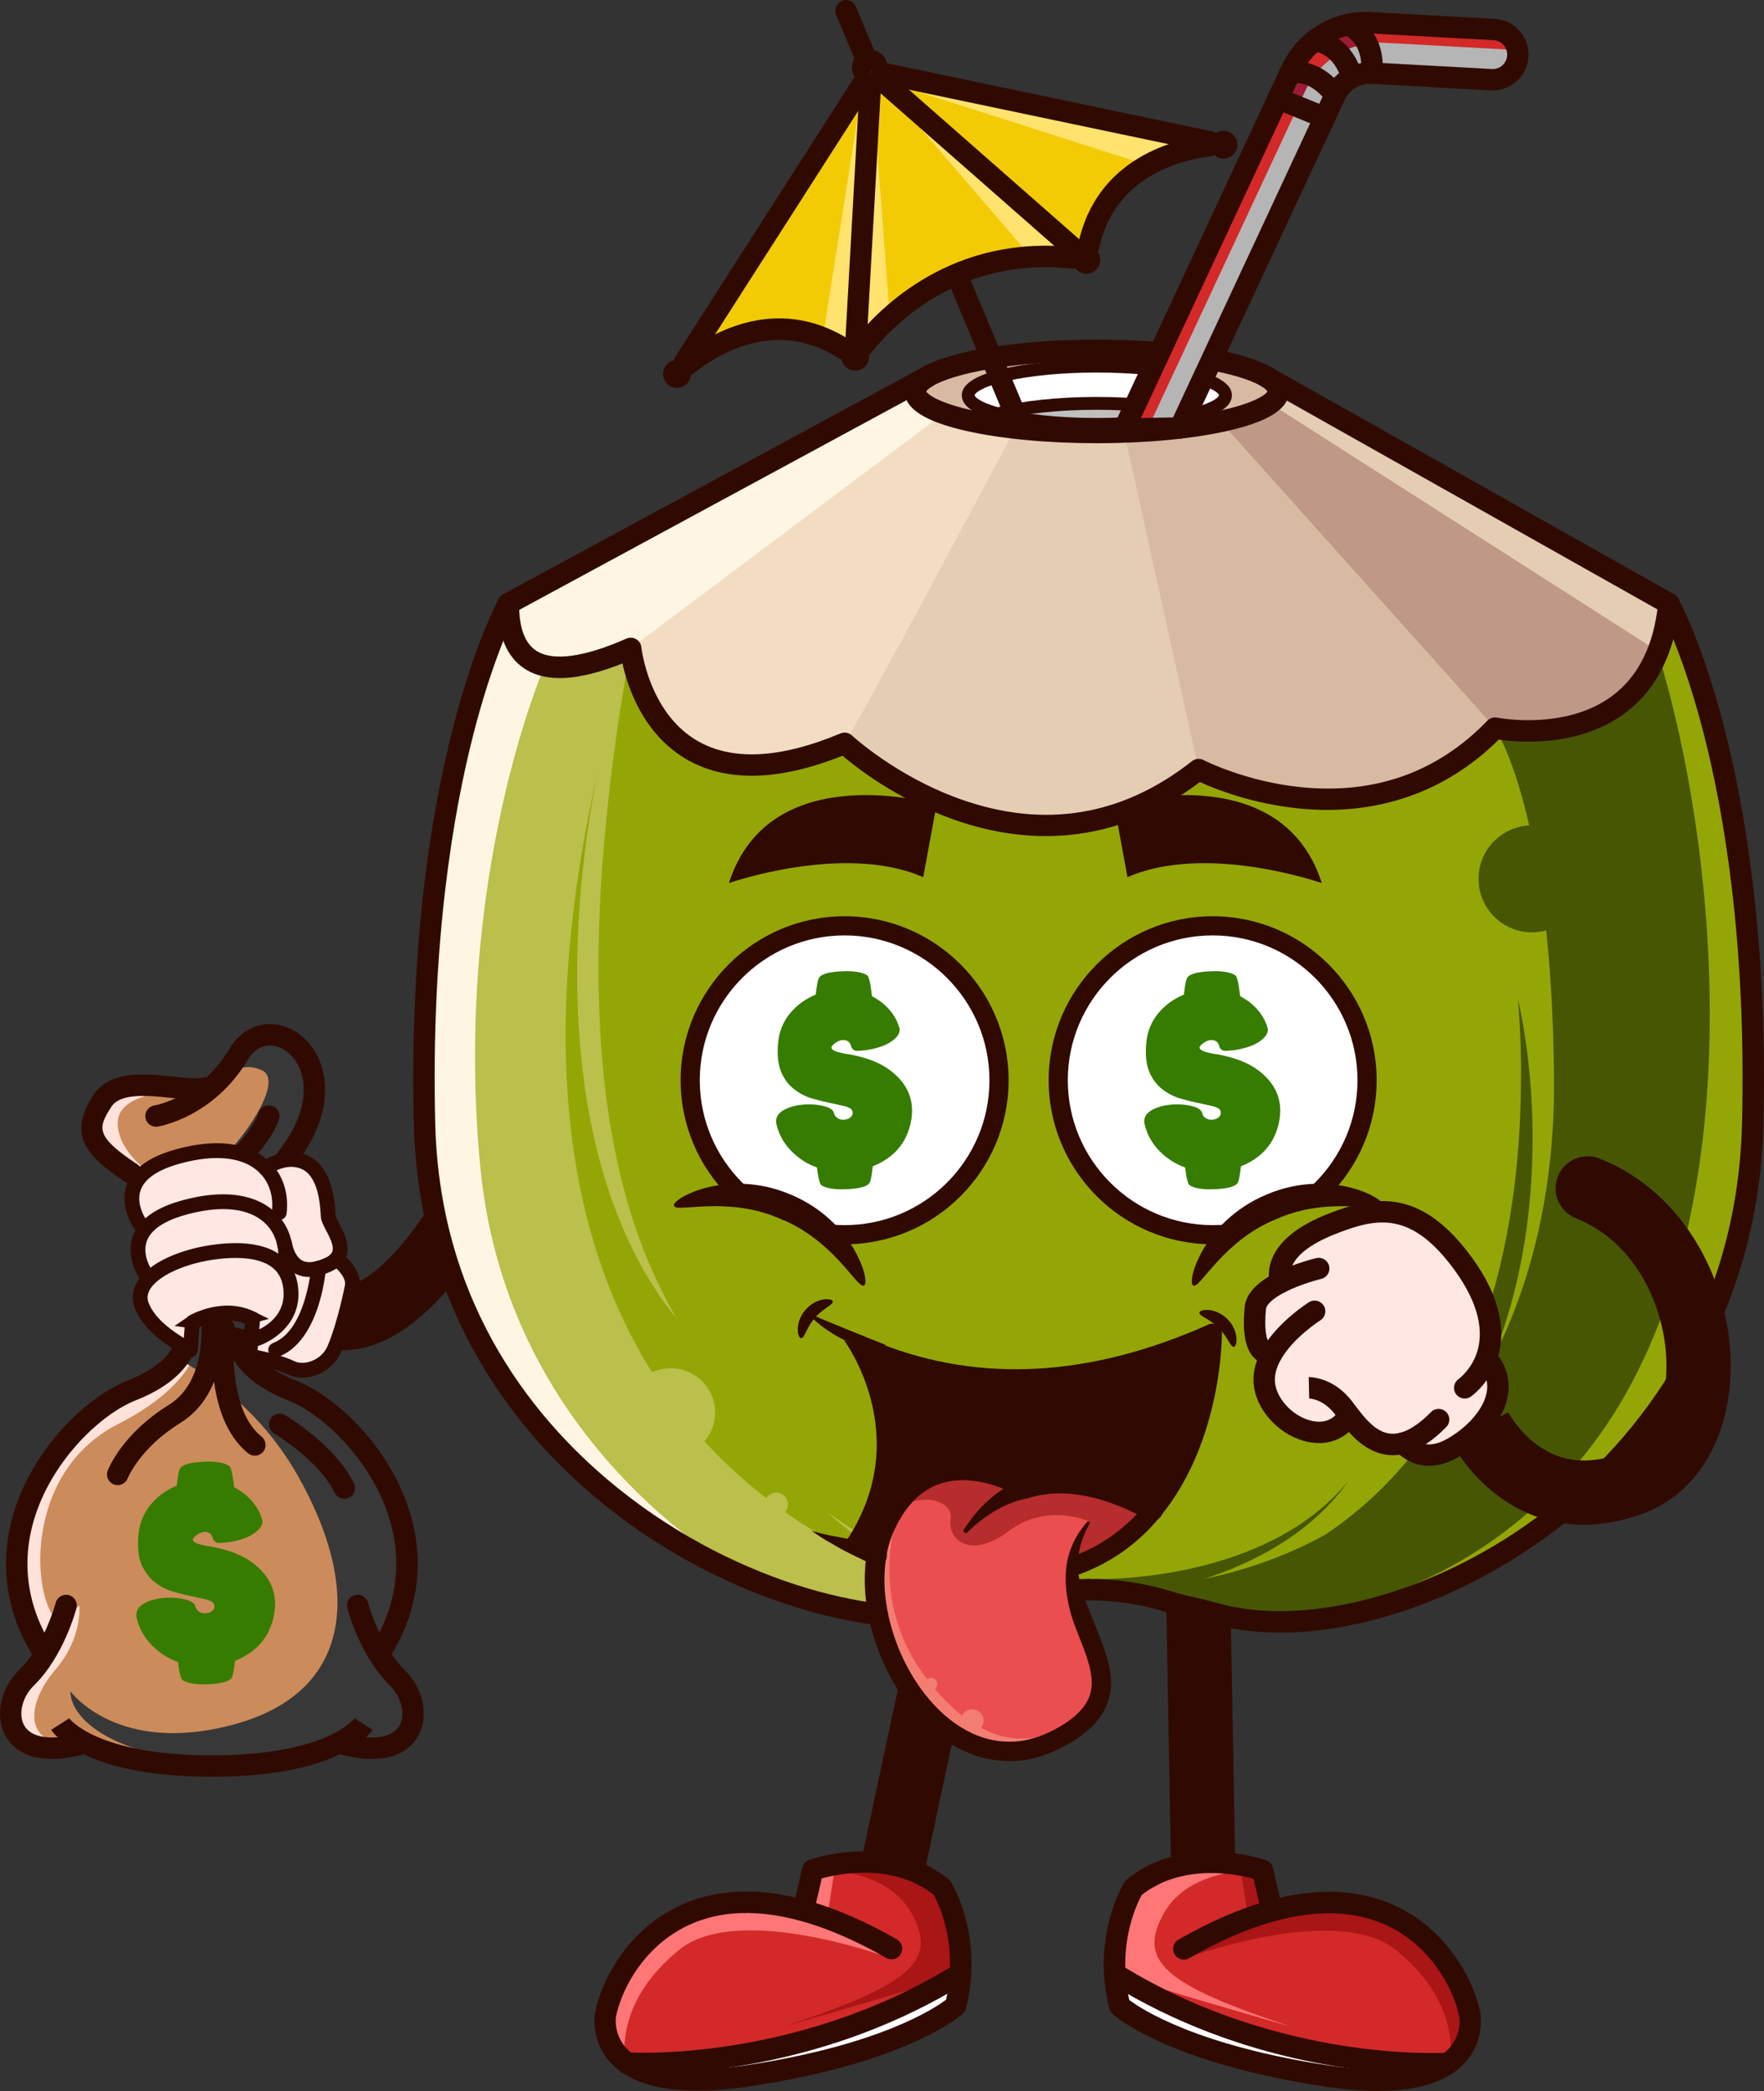 <?xml version="1.0" encoding="utf-8"?>
<!-- Generator: Adobe Illustrator 27.0.0, SVG Export Plug-In . SVG Version: 6.00 Build 0)  -->
<svg version="1.1" id="Layer_1" xmlns="http://www.w3.org/2000/svg" xmlns:xlink="http://www.w3.org/1999/xlink" x="0px" y="0px"
	 width="85.195px" height="100.974px" viewBox="0 0 85.195 100.974" style="enable-background:new 0 0 85.195 100.974;"
	 xml:space="preserve">
<rect x="0" y="0" width="85.195" height="100.974" fill="#333333" stroke="none"/>
<style type="text/css">
	.st0{fill:#CC8B5A;}
	.st1{fill:#FFE2D9;}
	.st2{fill:#383838;}
	.st3{fill:#300A01;}
	.st4{fill:#367C00;}
	.st5{fill:#FFE8E3;}
	.st6{fill:#FFFFFF;}
	.st7{fill:#D32929;}
	.st8{fill:#FF7676;}
	.st9{fill:#AA1515;}
	.st10{fill:#BFBFBF;}
	.st11{fill:#D8BAA3;}
	.st12{fill:#E5CDB3;}
	.st13{fill:#93A605;}
	.st14{fill:#F2DCC2;}
	.st15{fill:#FFF5E3;}
	.st16{fill:#BF9888;}
	.st17{fill:#465603;}
	.st18{fill:#BBBF4B;}
	.st19{fill:#FFE36E;}
	.st20{fill:#F2CB05;}
	.st21{fill:#9E1B35;}
	.st22{fill:#B5B5B5;}
	.st23{display:none;}
	.st24{display:inline;}
	.st25{fill:#EA4E4E;}
	.st26{display:inline;fill:#300A01;}
	.st27{clip-path:url(#SVGID_00000053540875818792484590000011288440069591198858_);}
	.st28{clip-path:url(#SVGID_00000093862665920992732410000015804782637975884697_);}
	.st29{fill:#B72C2C;}
	.st30{fill:#F47D71;}
</style>
<g>
	<g>
		<g>
			<path class="st0" d="M16.631,84.238c0,0-3.114,0.835-6.474,0.976c-2.394,0.097-4.917-0.157-6.524-1.319
				c0,0-0.325,0.18-0.765,0.321c-0.864,0.277-2.171,0.407-2.343-1.249
				c-0.256-2.504,1.803-3.36,1.803-3.36s-1.826-1.65-1.303-5.918
				c0.525-4.268,4.394-6.098,5.339-6.547c0.637-0.302,1.532-0.757,1.997-1.646
				c0.227-0.428,0.352-0.959,0.298-1.625c0,0,0.426-0.037,0.953,0
				c0.653,0.048,1.464,0.211,1.811,0.711c0.631,0.902,2.312,2.128,3.47,2.955
				c1.16,0.827,3.908,3.885,4.274,5.25c0.366,1.365,0.612,4.826-0.684,6.819
				c0,0,0.953,1.425,1.466,2.351C20.465,82.883,19.673,84.771,16.631,84.238z"/>
			<path class="st1" d="M5.683,68.779c-4.7,2.399-4.131,8.79-2.777,9.596l0.926-0.85
				c0,0,0.165,1.559-1.139,3.079c-1.241,1.443-1.582,3.217,0.176,3.61
				c-0.864,0.277-2.171,0.407-2.343-1.249c-0.256-2.504,1.803-3.36,1.803-3.36
				s-1.826-1.65-1.303-5.918c0.525-4.268,4.394-6.098,5.339-6.547
				c0.637-0.302,1.532-0.757,1.997-1.646c0.227-0.428,0.352-0.959,0.298-1.625
				c0,0,0.426-0.037,0.953,0C9.613,63.87,10.385,66.381,5.683,68.779z"/>
			<path class="st2" d="M16.631,84.238c0,0-3.114,0.835-6.474,0.976c-7.026-0.856-6.753-3.54-6.753-3.54
				s2.279,3.151,7.959,1.58c5.678-1.569,6.145-6.532,2.986-12.053
				c-1.722-3.007-4.142-4.746-5.986-5.705c0.227-0.428,0.352-0.959,0.298-1.625
				c0,0,2.134-0.19,2.765,0.711c0.631,0.902,2.312,2.128,3.47,2.955
				c1.16,0.827,3.908,3.885,4.274,5.25c0.366,1.365,0.612,4.826-0.684,6.819
				c0,0,0.953,1.425,1.466,2.351C20.465,82.883,19.673,84.771,16.631,84.238z"/>
			<path class="st0" d="M15.188,52.977c-0.269,1.079-1.001,3.153-1.681,3.296
				c-0.366,0.077-1.774,0-3.207,0.068c-1.059,0.05-2.128,0.176-2.802,0.5
				c-0.116,0.056-0.219,0.116-0.31,0.184c0,0-2.531-0.775-2.748-2.49
				c-0.217-1.714,1.851-2.279,3.095-2.134c0.544,0.064,1.052,0.188,1.512,0.24h0.002
				c0.591,0.066,1.098,0.01,1.487-0.453c0,0,0.004-0.004,0.01-0.01
				c0.689-0.827,1.623-2.965,3.257-2.212C15.442,50.721,15.455,51.9,15.188,52.977z"/>
			<path class="st2" d="M15.188,52.977c-0.269,1.079-1.001,3.153-1.681,3.296
				c-0.366,0.077-1.774,0-3.207,0.068c1.268-1.024,3.505-4.123,2.347-4.659
				c-1.09-0.502-1.997,0.389-2.101,0.496c0.689-0.827,1.623-2.965,3.257-2.212
				C15.442,50.721,15.455,51.9,15.188,52.977z"/>
			<path class="st1" d="M7.498,56.842c-0.116,0.056-0.219,0.116-0.31,0.184c0,0-2.531-0.775-2.748-2.49
				c-0.217-1.714,1.851-2.279,3.095-2.134c0.544,0.064,1.052,0.188,1.512,0.24
				c-0.246,0-3.346,0.031-3.364,1.569C5.67,55.444,6.919,56.445,7.498,56.842z"/>
			<g>
				<g>
					<path class="st3" d="M1.98,80.124c-0.175,0-0.347-0.089-0.444-0.251
						c-1.335-2.22-1.604-4.681-0.778-7.117c1.017-3,3.495-5.337,5.417-6.096
						c2.574-1.016,2.372-2.389,2.362-2.447l0.002,0.01l1.011-0.216
						c0.02,0.092,0.441,2.259-2.995,3.615c-1.66,0.655-3.912,2.793-4.818,5.466
						c-0.725,2.139-0.488,4.301,0.685,6.252c0.147,0.245,0.068,0.562-0.177,0.709
						C2.162,80.1,2.071,80.124,1.98,80.124z"/>
				</g>
				<g>
					<path class="st3" d="M2.499,84.94C1.132,84.94,0.523,84.288,0.264,83.824
						c-0.523-0.937-0.247-2.296,0.643-3.163c1.236-1.203,1.778-3.244,1.784-3.265
						c0.072-0.276,0.354-0.442,0.631-0.37c0.276,0.072,0.442,0.354,0.37,0.631
						c-0.025,0.095-0.623,2.343-2.063,3.745c-0.557,0.542-0.759,1.384-0.461,1.917
						c0.329,0.589,1.254,0.741,2.539,0.417c0.277-0.07,0.558,0.098,0.628,0.375
						c0.07,0.277-0.098,0.558-0.375,0.628C3.395,84.88,2.912,84.94,2.499,84.94z"/>
				</g>
				<g>
					<path class="st3" d="M10.232,85.798c-2.577,0-4.645-0.357-6.144-1.062
						c-1.179-0.554-1.576-1.138-1.618-1.202l0.871-0.557l-0.006-0.009
						c0.013,0.018,1.323,1.797,6.897,1.797c0.285,0,0.517,0.231,0.517,0.517
						C10.749,85.566,10.517,85.798,10.232,85.798z"/>
				</g>
				<g>
					<path class="st3" d="M18.484,80.124c-0.091,0-0.183-0.024-0.266-0.074
						c-0.245-0.147-0.324-0.465-0.177-0.709c1.173-1.951,1.41-4.113,0.685-6.252
						c-0.906-2.673-3.158-4.811-4.818-5.466c-3.436-1.356-3.015-3.523-2.995-3.615l1.011,0.216
						l0.002-0.01c-0.01,0.058-0.213,1.43,2.362,2.447c1.923,0.759,4.401,3.097,5.417,6.096
						c0.825,2.436,0.556,4.897-0.778,7.117C18.83,80.035,18.659,80.124,18.484,80.124z"/>
				</g>
				<g>
					<path class="st3" d="M17.964,84.94c-0.413,0-0.896-0.059-1.459-0.202
						c-0.277-0.07-0.445-0.351-0.375-0.628c0.07-0.277,0.351-0.445,0.628-0.375
						c1.284,0.324,2.21,0.172,2.539-0.417c0.298-0.533,0.095-1.375-0.461-1.917
						c-1.44-1.402-2.038-3.65-2.063-3.745c-0.072-0.276,0.094-0.559,0.37-0.631
						c0.276-0.072,0.559,0.094,0.631,0.37c0.01,0.038,0.559,2.072,1.784,3.265
						c0.89,0.866,1.166,2.226,0.643,3.163C19.94,84.288,19.332,84.94,17.964,84.94z"/>
				</g>
				<g>
					<path class="st3" d="M10.232,85.798c-0.285,0-0.517-0.231-0.517-0.517
						c0-0.286,0.231-0.517,0.517-0.517c5.574,0,6.884-1.779,6.897-1.797l-0.006,0.009l0.871,0.557
						c-0.041,0.065-0.439,0.648-1.618,1.202C14.876,85.44,12.809,85.798,10.232,85.798z"/>
				</g>
				<g>
					<path class="st3" d="M5.683,71.717c-0.061,0-0.124-0.011-0.184-0.034
						c-0.266-0.102-0.399-0.398-0.299-0.664c0.027-0.072,0.694-1.784,2.955-3.178
						c1.829-1.128,1.565-3.888,1.563-3.915c-0.029-0.284,0.176-0.538,0.46-0.568
						c0.283-0.03,0.538,0.175,0.568,0.458c0.015,0.139,0.339,3.433-2.048,4.905
						c-1.942,1.197-2.526,2.651-2.532,2.666C6.087,71.591,5.891,71.717,5.683,71.717z"/>
				</g>
				<g>
					<path class="st3" d="M12.308,70.294c-0.114,0-0.228-0.037-0.323-0.114
						c-2.193-1.763-1.707-5.95-1.685-6.127c0.035-0.283,0.292-0.485,0.576-0.45
						c0.283,0.035,0.485,0.293,0.45,0.576c-0.006,0.054-0.434,3.797,1.307,5.196
						c0.223,0.179,0.258,0.504,0.079,0.727C12.609,70.228,12.46,70.294,12.308,70.294z"/>
				</g>
				<g>
					<path class="st3" d="M16.633,72.378c-0.192,0-0.376-0.107-0.465-0.291
						c-0.764-1.569-2.903-2.851-2.925-2.863c-0.246-0.146-0.327-0.463-0.181-0.708
						c0.146-0.245,0.463-0.326,0.708-0.181c0.099,0.059,2.429,1.456,3.327,3.3
						c0.125,0.257,0.018,0.566-0.238,0.691C16.786,72.361,16.708,72.378,16.633,72.378z"/>
				</g>
				<g>
					<path class="st3" d="M6.365,57.187c-0.098,0-0.198-0.028-0.286-0.087
						c-2.025-1.347-2.778-2.318-1.582-4.198c0.788-1.239,2.514-1.058,3.901-0.911
						C8.954,52.049,9.53,52.11,9.805,52.038c0.276-0.073,0.559,0.093,0.631,0.369
						c0.072,0.276-0.093,0.559-0.369,0.631c-0.458,0.12-1.069,0.055-1.777-0.019
						c-1.103-0.116-2.476-0.261-2.92,0.438c-0.655,1.03-0.765,1.421,1.282,2.783
						c0.238,0.158,0.302,0.479,0.144,0.717C6.696,57.106,6.532,57.187,6.365,57.187z"/>
				</g>
				<g>
					<path class="st3" d="M13.802,56.506c-0.113,0-0.226-0.037-0.322-0.112
						c-0.223-0.178-0.26-0.503-0.083-0.726c1.672-2.101,1.298-3.574,1.059-4.11
						c-0.275-0.618-0.807-1.038-1.354-1.071c-0.449-0.027-0.848,0.214-1.127,0.68
						c-1.664,2.775-4.249,3.219-4.359,3.236c-0.282,0.045-0.547-0.146-0.592-0.428
						c-0.045-0.281,0.146-0.546,0.427-0.592c0.095-0.016,2.232-0.403,3.638-2.747
						c0.48-0.801,1.236-1.23,2.076-1.18c0.942,0.057,1.799,0.702,2.236,1.683
						c0.315,0.708,0.831,2.63-1.194,5.175C14.105,56.44,13.954,56.506,13.802,56.506z"/>
				</g>
				<g>
					<path class="st3" d="M11.896,56.08c-0.127,0-0.255-0.047-0.355-0.141
						c-0.208-0.196-0.217-0.523-0.021-0.73l0,0c0.007-0.008,0.733-0.785,0.977-1.487
						c0.094-0.27,0.388-0.412,0.658-0.319c0.27,0.094,0.412,0.388,0.319,0.658
						c-0.317,0.913-1.166,1.819-1.202,1.857C12.17,56.026,12.033,56.08,11.896,56.08z"/>
				</g>
			</g>
			<path class="st4" d="M8.682,70.947c0.07-0.196,0.419-0.313,1.047-0.353
				c0.629-0.04,1.076,0.024,1.341,0.192c0.088,0.065,0.168,0.408,0.237,1.027
				c0.13,0.075,0.275,0.166,0.433,0.272c0.461,0.354,0.768,0.785,0.922,1.292
				c0,0.014,0.001,0.028,0.004,0.042c0.002,0.014,0.006,0.028,0.011,0.042
				c0,0.173-0.1,0.34-0.3,0.503c-0.214,0.177-0.489,0.31-0.824,0.398
				c-0.303,0.089-0.622,0.137-0.957,0.147c-0.07,0.01-0.14-0.011-0.21-0.063
				c-0.065-0.051-0.103-0.114-0.112-0.188c-0.023-0.074-0.063-0.14-0.119-0.196
				c-0.056-0.047-0.133-0.075-0.23-0.084c-0.172-0.009-0.35,0.07-0.534,0.238
				c-0.184,0.167-0.045,0.3,0.416,0.398c0.084,0.023,0.214,0.047,0.391,0.07
				c0.847,0.154,1.518,0.417,2.011,0.789c0.889,0.675,1.228,1.527,1.016,2.556
				c-0.212,1.029-0.837,1.753-1.875,2.172c-0.047,0.41-0.093,0.668-0.14,0.775
				c-0.075,0.196-0.426,0.312-1.055,0.349c-0.629,0.037-1.073-0.026-1.334-0.188
				c-0.084-0.051-0.158-0.344-0.224-0.88c-0.48-0.168-0.903-0.44-1.271-0.817
				c-0.368-0.377-0.61-0.817-0.726-1.32c-0.065-0.321,0.091-0.57,0.468-0.747
				c0.144-0.07,0.321-0.126,0.531-0.167c0.205-0.037,0.405-0.056,0.601-0.056
				c0.302,0,0.576,0.036,0.821,0.108c0.244,0.072,0.383,0.178,0.416,0.318
				c0.009,0.037,0.018,0.063,0.028,0.077c0.042,0.102,0.119,0.175,0.23,0.217
				c0.102,0.047,0.217,0.054,0.342,0.021c0.051-0.009,0.088-0.021,0.112-0.035
				c0.028-0.014,0.044-0.023,0.049-0.028c0.065-0.037,0.114-0.091,0.147-0.161
				c0.023-0.07,0.021-0.14-0.007-0.21c-0.005-0.004-0.009-0.011-0.014-0.018
				c-0.005-0.007-0.007-0.015-0.007-0.024c-0.042-0.056-0.147-0.112-0.314-0.168
				c-0.093-0.023-0.3-0.07-0.622-0.14c-0.312-0.061-0.637-0.138-0.974-0.234
				c-0.338-0.095-0.641-0.248-0.911-0.457c-0.279-0.21-0.497-0.493-0.653-0.852
				c-0.156-0.358-0.208-0.833-0.157-1.425c0.065-0.796,0.435-1.455,1.11-1.977
				c0.205-0.158,0.454-0.3,0.747-0.426C8.584,71.312,8.63,71.049,8.682,70.947z"/>
		</g>
		<g>
			<path class="st3" d="M16.581,65.202c-1.152,0-1.86-0.509-2.019-0.636
				c-0.669-0.535-0.777-1.511-0.242-2.18c0.51-0.638,1.421-0.766,2.084-0.313
				c0.055,0.02,0.277,0.076,0.698-0.086c1.001-0.383,3.738-2.256,7.523-11.35
				c0.329-0.791,1.237-1.165,2.028-0.836c0.791,0.329,1.165,1.237,0.836,2.028
				c-1.813,4.357-3.637,7.692-5.421,9.91c-1.472,1.831-2.956,2.949-4.41,3.321
				C17.265,65.162,16.906,65.202,16.581,65.202z M16.498,62.143c0.001,0,0.001,0.001,0.001,0.001
				C16.499,62.144,16.498,62.144,16.498,62.143z M16.497,62.142c0,0,0.001,0.001,0.001,0.001
				C16.497,62.143,16.497,62.143,16.497,62.142z M16.39,62.068L16.39,62.068L16.39,62.068z"/>
		</g>
		<g id="XMLID_447_">
			<g>
				<path class="st5" d="M17.011,62.105c-0.122,0.678-0.517,2.281-0.887,3.083
					c-0.37,0.802-1.381,1.195-2.068,0.862c-0.687-0.333-2.002-0.567-2.002-0.567l0.283-1.797
					c0,0-0.159-0.172-0.939-0.279c-0.78-0.108-2.204,0.449-2.204,0.449v1.332
					c0,0-1.838-0.85-2.343-2.122C6.655,62.573,6.823,62.118,7.218,61.727
					c0.622-0.616,1.807-1.069,3.013-1.249c1.381-0.207,2.655-0.093,3.327,0.616l0.223-0.072
					c0.039-0.331,0.025-0.658-0.043-0.97c0.186,0.885,0.67,1.449,1.646,1.191
					c0-0.002,0-0.002,0-0.002c0.145-0.037,0.302-0.095,0.469-0.172
					c0.18-0.083,0.31-0.178,0.399-0.281C16.252,60.788,17.135,61.427,17.011,62.105z"/>
				<path class="st5" d="M13.738,60.052c0.068,0.312,0.083,0.639,0.043,0.97l-0.223,0.072
					c-0.672-0.709-1.946-0.823-3.327-0.616c-1.206,0.18-2.39,0.633-3.013,1.249l-0.095-0.064
					c0,0-0.947-1.23-0.128-2.285c0.316-0.409,0.897-0.794,1.904-1.069
					C11.872,57.494,13.415,58.58,13.738,60.052z"/>
				<path class="st5" d="M12.826,56.417c0,0,0.993-0.759,1.966-0.254c0.974,0.507,1.036,2.097,1.061,2.566
					c0.021,0.403,0.966,1.41,0.399,2.059c-0.089,0.103-0.219,0.199-0.399,0.281
					c-0.167,0.077-0.325,0.134-0.469,0.172c0,0,0,0,0,0.002c-0.976,0.258-1.46-0.306-1.646-1.191
					c-0.323-1.472-1.865-2.558-4.839-1.743c-1.007,0.275-1.588,0.66-1.904,1.069l-0.167-0.182
					c0,0-1.824-2.368,1.776-3.354C10.694,55.269,12.077,55.637,12.826,56.417z"/>
			</g>
			<g>
				<g>
					<path class="st3" d="M6.827,59.553c-0.107,0-0.213-0.048-0.283-0.139
						c-0.033-0.043-0.803-1.061-0.438-2.149c0.272-0.811,1.081-1.406,2.404-1.768
						c2.707-0.742,4.028,0.103,4.575,0.672c0.598,0.621,0.867,1.483,0.757,2.427
						c-0.023,0.196-0.2,0.337-0.397,0.314c-0.196-0.023-0.337-0.201-0.314-0.397
						c0.085-0.727-0.114-1.384-0.562-1.848c-0.754-0.786-2.128-0.955-3.87-0.478
						c-1.076,0.295-1.72,0.733-1.913,1.302c-0.246,0.724,0.321,1.482,0.326,1.49
						c0.119,0.157,0.089,0.381-0.067,0.501C6.979,59.529,6.903,59.553,6.827,59.553z"/>
				</g>
				<g>
					<path class="st3" d="M7.122,62.02c-0.107,0-0.213-0.048-0.283-0.139
						c-0.386-0.501-0.909-1.716-0.127-2.723c0.405-0.524,1.109-0.926,2.093-1.195
						c2.075-0.569,3.321-0.198,4.001,0.213c0.669,0.405,1.113,1.027,1.282,1.799
						c0.077,0.351,0.093,0.717,0.049,1.089c-0.023,0.196-0.201,0.336-0.398,0.313
						c-0.196-0.023-0.337-0.201-0.313-0.398c0.035-0.292,0.022-0.578-0.038-0.851
						c-0.126-0.575-0.456-1.038-0.953-1.339c-0.803-0.485-1.993-0.532-3.441-0.135
						c-0.831,0.227-1.408,0.544-1.716,0.943c-0.637,0.82,0.098,1.807,0.129,1.849
						c0.119,0.157,0.089,0.382-0.067,0.501C7.275,61.996,7.198,62.02,7.122,62.02z"/>
				</g>
				<g>
					<path class="st3" d="M14.6,66.526c-0.249,0-0.489-0.051-0.7-0.154
						c-0.633-0.307-1.895-0.534-1.908-0.536c-0.182-0.032-0.309-0.198-0.294-0.382l0.128-1.537
						c-0.906-0.348-1.828-0.003-2.19,0.166l-0.084,1.132c-0.009,0.117-0.074,0.222-0.175,0.282
						c-0.101,0.06-0.225,0.066-0.332,0.016c-0.08-0.037-1.974-0.926-2.525-2.314
						c-0.236-0.594-0.078-1.207,0.447-1.726c0.647-0.641,1.848-1.145,3.212-1.348
						c1.692-0.253,2.951-0.003,3.64,0.724c0.361,0.381,0.56,0.881,0.592,1.486
						c0.086,1.569-1.174,2.403-1.955,2.667l-0.016,0.193c0.448,0.094,1.261,0.285,1.775,0.534
						c0.222,0.108,0.515,0.11,0.804,0.007c0.351-0.125,0.636-0.38,0.782-0.697
						c0.35-0.759,0.74-2.33,0.86-2.996c0.063-0.346-0.388-0.799-0.616-0.964
						c-0.16-0.116-0.196-0.34-0.08-0.5c0.116-0.16,0.34-0.196,0.5-0.08
						c0.109,0.079,1.061,0.796,0.901,1.671c-0.118,0.657-0.52,2.315-0.914,3.169
						c-0.227,0.491-0.661,0.881-1.191,1.071C15.04,66.487,14.816,66.526,14.6,66.526z
						 M11.376,60.744c-0.334,0-0.7,0.029-1.092,0.088c-1.201,0.179-2.279,0.619-2.814,1.149
						c-0.477,0.472-0.333,0.834-0.285,0.953c0.297,0.749,1.153,1.354,1.694,1.676l0.058-0.781
						c0.009-0.116,0.073-0.221,0.173-0.281c0.068-0.041,1.679-0.984,3.257-0.172
						c0.129,0.066,0.205,0.204,0.193,0.348l-0.039,0.47c0.482-0.239,1.231-0.78,1.174-1.822
						c-0.023-0.437-0.153-0.775-0.397-1.033C12.925,60.947,12.26,60.744,11.376,60.744z"/>
				</g>
				<g>
					<path class="st3" d="M14.937,61.664c-0.279,0-0.53-0.068-0.75-0.204
						c-0.396-0.244-0.665-0.693-0.8-1.335c-0.041-0.193,0.083-0.383,0.277-0.424
						c0.193-0.041,0.383,0.083,0.424,0.277c0.064,0.304,0.198,0.702,0.475,0.873
						c0.182,0.113,0.421,0.127,0.729,0.046c0.191-0.051,0.387,0.063,0.438,0.254
						c0.051,0.191-0.063,0.387-0.254,0.438C15.286,61.639,15.107,61.664,14.937,61.664z"/>
				</g>
				<g>
					<path class="st3" d="M15.383,61.599c-0.159,0-0.305-0.107-0.346-0.269
						c-0.049-0.191,0.066-0.387,0.257-0.436c0.122-0.031,0.26-0.082,0.41-0.151
						c0.125-0.057,0.218-0.121,0.276-0.189c0.212-0.243,0.032-0.638-0.227-1.13
						c-0.139-0.264-0.248-0.472-0.259-0.678l-0.002-0.031c-0.024-0.454-0.095-1.834-0.867-2.236
						c-0.763-0.395-1.576,0.215-1.584,0.221c-0.157,0.12-0.382,0.09-0.502-0.067
						c-0.12-0.157-0.09-0.382,0.067-0.502c0.048-0.037,1.186-0.89,2.348-0.288
						c1.135,0.591,1.223,2.279,1.252,2.834l0.002,0.031c0.008,0.06,0.106,0.246,0.177,0.382
						c0.272,0.518,0.683,1.302,0.134,1.931c-0.124,0.145-0.299,0.27-0.519,0.371
						c-0.189,0.086-0.367,0.151-0.53,0.193C15.443,61.595,15.413,61.599,15.383,61.599z"/>
				</g>
				<g>
					<path class="st3" d="M13.312,65.546c-0.145,0-0.281-0.088-0.335-0.231
						c-0.07-0.185,0.023-0.391,0.208-0.461c1.567-0.592,1.833-3.54,1.841-3.636
						c0.013-0.186,0.168-0.333,0.357-0.333c0.198,0,0.358,0.159,0.358,0.357v0.002
						c0,0.009-0,0.019-0.001,0.028c-0.011,0.142-0.297,3.494-2.302,4.252
						C13.396,65.539,13.354,65.546,13.312,65.546z"/>
				</g>
				<polygon class="st3" points="9.246,63.474 8.426,64.031 9.045,64.115 				"/>
				<polygon class="st3" points="12.309,63.356 12.985,63.687 12.309,63.871 				"/>
			</g>
		</g>
	</g>
	<g>
		<g>
			
				<rect x="37.814" y="82.311" transform="matrix(0.209 -0.978 0.978 0.209 -46.846 109.812)" class="st3" width="13.279" height="3.102"/>
		</g>
		<g>
			
				<rect x="56.448" y="77.048" transform="matrix(1 -0.018 0.018 1 -1.514 1.07)" class="st3" width="3.102" height="13.279"/>
		</g>
		<g>
			<g>
				<path class="st6" d="M46.391,95.299c-0.027,0.49-0.099,1.011-0.238,1.557
					c0,0-2.454,2.25-10.062,3.389c-3.153,0.471-4.87,0.043-5.798-0.62
					C30.454,99.635,38.614,100.129,46.391,95.299z"/>
				<path class="st7" d="M46.391,95.299c-7.777,4.83-15.936,4.336-16.097,4.326c-0.002,0-0.002,0-0.002,0
					c-0.043-0.031-0.085-0.062-0.124-0.095c-1.168-0.933-0.924-2.246-0.924-2.246
					c0.449-2.219,3.097-6.793,9.559-5.025l0.002-0.01l0.072-0.318l0.376-1.629
					c0.002,0,0.002-0.002,0.004-0.002c0.033-0.01,0.323-0.11,0.777-0.205
					c1.036-0.215,2.934-0.407,4.63,0.505v0.002c0.283,0.149,0.558,0.331,0.825,0.548
					C45.489,91.149,46.534,92.818,46.391,95.299z"/>
				<path class="st8" d="M42.63,94.433c-0.149-0.052-7.072-2.514-9.818-0.283
					c-2.339,1.9-2.765,3.908-2.645,5.38c-1.168-0.933-0.924-2.246-0.924-2.246
					c0.449-2.219,3.097-6.793,9.559-5.025l0.002-0.01l0.072-0.318
					C41.164,92.961,42.562,94.365,42.63,94.433z"/>
				<path class="st9" d="M46.391,95.299c-2.095,0.724-7.988,2.405-8.536,2.56
					c6.176-2.041,7.456-3.18,6.162-5.484c-1.294-2.31-4.764-2.074-4.764-2.074
					c0.002,0,0.002-0.002,0.004-0.002c0.033-0.01,0.323-0.11,0.777-0.205
					c1.036-0.215,2.934-0.407,4.63,0.505v0.002c0.283,0.149,0.558,0.331,0.825,0.548
					C45.489,91.149,46.534,92.818,46.391,95.299z"/>
				<path class="st8" d="M40.348,90.036l-0.395,2.529c0,0-0.988-0.57-0.93-1.264
					C39.08,90.606,39.545,89.599,40.348,90.036z"/>
			</g>
			<g>
				<g>
					<path class="st3" d="M30.291,100.141c-0.104,0-0.209-0.031-0.3-0.097
						c-1.558-1.115-1.269-2.785-1.256-2.855c0.001-0.003,0.001-0.005,0.002-0.008
						c0.287-1.42,1.342-3.521,3.369-4.77c1.88-1.158,4.179-1.377,6.833-0.651
						c1.369,0.375,2.842,1.011,4.376,1.89c0.248,0.142,0.333,0.458,0.192,0.706
						c-0.142,0.248-0.458,0.334-0.706,0.192c-1.459-0.836-2.85-1.438-4.135-1.79
						c-2.367-0.648-4.391-0.468-6.018,0.534c-1.743,1.073-2.649,2.872-2.897,4.089
						c-0.01,0.063-0.159,1.108,0.841,1.824c0.232,0.166,0.286,0.489,0.12,0.721
						C30.611,100.066,30.452,100.141,30.291,100.141z"/>
				</g>
				<g>
					<path class="st3" d="M33.672,100.96c-1.595,0-2.827-0.306-3.68-0.915
						c-0.232-0.166-0.286-0.489-0.12-0.721c0.166-0.232,0.489-0.286,0.721-0.12
						c0.707,0.506,2.222,1.008,5.421,0.53c6.444-0.965,9.12-2.748,9.677-3.17
						c0.097-0.424,0.159-0.858,0.183-1.293c0.116-2.018-0.604-3.454-0.784-3.778
						c-0.215-0.168-0.439-0.314-0.667-0.434c-0.253-0.133-0.35-0.445-0.217-0.698
						c0.133-0.253,0.445-0.35,0.698-0.217c0.314,0.165,0.621,0.369,0.911,0.605
						c0.044,0.036,0.082,0.079,0.112,0.127c0.046,0.074,1.13,1.838,0.979,4.454
						c-0.03,0.557-0.116,1.114-0.253,1.655c-0.025,0.098-0.078,0.186-0.152,0.254
						c-0.105,0.096-2.659,2.37-10.334,3.519C35.257,100.892,34.424,100.96,33.672,100.96z"/>
				</g>
				<g>
					<path class="st3" d="M38.804,92.766c-0.038,0-0.077-0.004-0.117-0.013
						c-0.278-0.064-0.452-0.342-0.388-0.62l0.449-1.948c0.04-0.172,0.164-0.312,0.33-0.371
						c0.013-0.005,0.335-0.119,0.85-0.226c1.064-0.221,3.125-0.442,4.98,0.555
						c0.251,0.135,0.346,0.449,0.21,0.7c-0.135,0.251-0.449,0.345-0.7,0.21
						c-1.567-0.843-3.354-0.646-4.28-0.454c-0.181,0.038-0.333,0.076-0.45,0.108l-0.382,1.656
						C39.253,92.604,39.04,92.766,38.804,92.766z"/>
				</g>
				<g>
					<path class="st3" d="M31.107,100.161c-0.48,0-0.774-0.016-0.843-0.021
						c-0.272-0.015-0.489-0.24-0.489-0.516c0-0.286,0.23-0.517,0.516-0.517h0.002
						c0.011,0,0.022,0,0.033,0.001c0.085,0.005,2.108,0.127,5.079-0.342
						c2.706-0.427,6.761-1.452,10.712-3.907c0.243-0.151,0.561-0.076,0.712,0.166
						c0.151,0.243,0.076,0.561-0.166,0.712C40.164,99.775,33.442,100.161,31.107,100.161z"/>
				</g>
			</g>
		</g>
		<g>
			<g>
				<path class="st6" d="M53.84,95.312c0.027,0.49,0.099,1.011,0.238,1.557c0,0,2.454,2.25,10.062,3.389
					c3.153,0.471,4.87,0.043,5.798-0.62C69.776,99.649,61.616,100.143,53.84,95.312z"/>
				<path class="st7" d="M53.839,95.313c7.777,4.83,15.936,4.336,16.097,4.326c0.002,0,0.002,0,0.002,0
					c0.043-0.031,0.085-0.062,0.124-0.095c1.168-0.933,0.924-2.246,0.924-2.246
					c-0.449-2.219-3.097-6.793-9.559-5.025l-0.002-0.01l-0.072-0.318l-0.376-1.629
					c-0.002,0-0.002-0.002-0.004-0.002c-0.033-0.01-0.323-0.11-0.777-0.205
					c-1.036-0.215-2.934-0.407-4.63,0.505v0.002c-0.283,0.149-0.558,0.331-0.825,0.548
					C54.741,91.163,53.697,92.832,53.839,95.313z"/>
				<path class="st9" d="M57.6,94.447c0.149-0.052,7.072-2.514,9.818-0.283
					c2.339,1.9,2.765,3.908,2.645,5.38c1.168-0.933,0.924-2.246,0.924-2.246
					c-0.449-2.219-3.097-6.793-9.559-5.025l-0.002-0.01l-0.072-0.318
					C59.066,92.975,57.669,94.379,57.6,94.447z"/>
				<path class="st8" d="M53.839,95.313c2.095,0.724,7.988,2.405,8.536,2.56
					c-6.176-2.041-7.456-3.18-6.162-5.484c1.294-2.31,4.764-2.074,4.764-2.074
					c-0.002,0-0.002-0.002-0.004-0.002c-0.033-0.01-0.323-0.11-0.777-0.205
					c-1.036-0.215-2.934-0.407-4.63,0.505v0.002c-0.283,0.149-0.558,0.331-0.825,0.548
					C54.741,91.163,53.697,92.832,53.839,95.313z"/>
				<path class="st9" d="M59.882,90.05l0.395,2.529c0,0,0.988-0.57,0.93-1.264
					C61.15,90.62,60.686,89.613,59.882,90.05z"/>
			</g>
			<g>
				<g>
					<path class="st3" d="M69.94,100.155c-0.161,0-0.32-0.075-0.421-0.216
						c-0.166-0.232-0.113-0.555,0.12-0.721c0.991-0.709,0.854-1.741,0.841-1.826
						c-0.249-1.217-1.155-3.014-2.897-4.087c-1.626-1.002-3.651-1.181-6.018-0.534
						c-1.285,0.352-2.676,0.955-4.135,1.79c-0.248,0.142-0.564,0.056-0.706-0.192
						c-0.142-0.248-0.056-0.564,0.192-0.706c1.534-0.879,3.006-1.515,4.376-1.89
						c2.655-0.726,4.954-0.507,6.833,0.651c2.028,1.249,3.082,3.35,3.369,4.77
						c0.001,0.003,0.001,0.005,0.002,0.008c0.013,0.071,0.303,1.74-1.256,2.855
						C70.149,100.124,70.044,100.155,69.94,100.155z"/>
				</g>
				<g>
					<path class="st3" d="M66.558,100.974c-0.752,0-1.584-0.068-2.495-0.204
						c-7.675-1.15-10.23-3.423-10.334-3.519c-0.074-0.068-0.127-0.156-0.152-0.254
						c-0.137-0.541-0.222-1.098-0.253-1.656c-0.15-2.614,0.933-4.379,0.98-4.452
						c0.03-0.048,0.068-0.091,0.112-0.127c0.29-0.236,0.596-0.439,0.911-0.605
						c0.253-0.133,0.565-0.036,0.698,0.217c0.133,0.253,0.036,0.565-0.217,0.698
						c-0.228,0.12-0.452,0.265-0.666,0.433c-0.178,0.325-0.9,1.775-0.785,3.777
						c0.024,0.436,0.085,0.871,0.183,1.295c0.553,0.418,3.227,2.204,9.677,3.17
						c3.199,0.478,4.713-0.024,5.421-0.53c0.232-0.166,0.555-0.112,0.721,0.12
						c0.166,0.232,0.112,0.555-0.12,0.721C69.385,100.668,68.152,100.974,66.558,100.974z"/>
				</g>
				<g>
					<path class="st3" d="M61.426,92.78c-0.235,0-0.448-0.162-0.503-0.401l-0.382-1.656
						c-0.117-0.032-0.27-0.07-0.451-0.108c-0.926-0.192-2.713-0.389-4.279,0.454
						c-0.252,0.135-0.565,0.041-0.7-0.21c-0.135-0.251-0.041-0.565,0.21-0.7
						c1.855-0.997,3.916-0.776,4.98-0.555c0.515,0.107,0.837,0.221,0.85,0.226
						c0.166,0.059,0.291,0.199,0.33,0.371l0.449,1.948c0.064,0.278-0.11,0.556-0.388,0.62
						C61.503,92.775,61.464,92.78,61.426,92.78z"/>
				</g>
				<g>
					<path class="st3" d="M69.123,100.175c-2.334,0-9.056-0.386-15.556-4.423
						c-0.243-0.151-0.317-0.469-0.166-0.712c0.151-0.243,0.47-0.317,0.712-0.166
						c3.952,2.455,8.007,3.479,10.712,3.907c2.972,0.469,4.995,0.348,5.079,0.342
						c0.297-0.02,0.551,0.219,0.551,0.516c0,0.279-0.22,0.506-0.496,0.517
						C69.88,100.16,69.589,100.175,69.123,100.175z"/>
				</g>
			</g>
		</g>
	</g>
	<g>
		<path class="st10" d="M57.749,19.987c-1.139,0.308-2.856,0.507-4.777,0.507c-1.921,0-3.637-0.199-4.777-0.507
			v-0.002c1.139-0.308,2.856-0.507,4.777-0.507c1.921,0,3.637,0.199,4.777,0.507V19.987z"/>
		<path class="st6" d="M59.184,19.088c0,0.343-0.538,0.655-1.435,0.899v-0.002
			c-1.139-0.308-2.856-0.507-4.777-0.507c-1.921,0-3.637,0.199-4.777,0.507V19.987
			c-0.897-0.244-1.435-0.556-1.435-0.899c0-0.777,2.781-1.408,6.212-1.408
			C56.403,17.679,59.184,18.31,59.184,19.088z"/>
		<path class="st11" d="M61.734,18.901c0,1.096-3.923,1.985-8.761,1.985s-8.761-0.889-8.761-1.985
			c0-0.248,0.201-0.486,0.569-0.705c1.253-0.749,4.45-1.28,8.192-1.28
			c3.741,0,6.935,0.531,8.19,1.28l0.039,0.023C61.546,18.432,61.734,18.662,61.734,18.901z
			 M52.973,20.494c1.921,0,3.637-0.199,4.777-0.507c0.897-0.244,1.435-0.556,1.435-0.899
			c0-0.777-2.781-1.408-6.212-1.408c-3.43,0-6.212,0.631-6.212,1.408
			c0,0.343,0.538,0.655,1.435,0.899C49.336,20.295,51.052,20.494,52.973,20.494z"/>
		<path class="st12" d="M80.6,29.147c-0.089,0.902-0.275,1.675-0.536,2.337
			c-1.296,3.306-4.419,3.825-6.313,3.813c-0.858-0.006-1.464-0.118-1.538-0.132
			c-0.002,0-0.006,0-0.008-0.002c-6.09,6.303-14.317,2-14.317,2
			c-8.548,6.733-17.096-1.268-17.096-1.268s-0.002,0-0.004,0.002C31.317,39.856,30.461,31.31,30.461,31.31
			s-0.002,0-0.004,0.002c-1.131,0.498-2.047,0.769-2.789,0.866c-0.538,0.072-0.984,0.056-1.354-0.031
			c-0.002,0-0.002,0-0.004-0.002c-1.505-0.354-1.758-1.832-1.758-2.998l2.975-1.611l17.253-9.34
			c-0.368,0.219-0.569,0.457-0.569,0.705c0,0.393,0.505,0.759,1.375,1.067
			c0.848,0.3,2.043,0.546,3.457,0.707c1.181,0.136,2.516,0.211,3.929,0.211
			c0.449,0,0.889-0.008,1.319-0.021c1.263-0.045,2.436-0.149,3.461-0.302
			c0.42-0.062,0.817-0.132,1.183-0.209c0.076-0.017,0.151-0.033,0.223-0.05
			c1.003-0.225,1.764-0.507,2.19-0.821c0.25-0.184,0.385-0.38,0.385-0.583
			c0-0.24-0.188-0.469-0.531-0.682L80.6,29.147z"/>
		<path class="st13" d="M84.651,54.258c-0.085,3.441-0.815,6.542-1.997,9.284
			c-4.607,10.684-16.097,15.922-23.151,14.565c-0.325-0.058-0.641-0.134-0.945-0.225
			c-0.668-0.196-1.354-0.3-2.01-0.507c-1.206-0.383-2.45-0.583-3.701-0.61
			c-0.091,0-0.18-0.002-0.271-0.002c-1.34,0-2.68,0.203-3.972,0.612
			c-0.656,0.207-1.328,0.368-2.012,0.507c-7.831,1.592-25.665-6.162-26.091-23.624
			c-0.416-17.096,4.051-25.111,4.051-25.111c0,1.853,0.639,4.487,5.906,2.165
			c0.002,0,0.002-0.002,0.004-0.002c0,0,0.856,8.548,10.331,4.584c0,0,8.548,8,17.096,1.268
			c0,0,8.228,4.303,14.317-2c0,0,5.932,1.222,7.855-3.67c0.263-0.664,0.451-1.439,0.54-2.345
			C80.6,29.147,85.066,37.162,84.651,54.258z"/>
		<path class="st14" d="M49.044,20.676c-1.319,2.479-7.595,14.241-8.252,15.219c0,0-0.002,0-0.004,0.002
			C31.317,39.856,30.461,31.31,30.461,31.31l15.126-11.342C46.435,20.268,47.63,20.514,49.044,20.676z"/>
		<path class="st15" d="M45.587,19.968L30.461,31.31c0,0-0.002,0-0.004,0.002
			c-0.118,0.072-2.438,1.454-4.144,0.835c-0.002,0-0.002,0-0.004-0.002
			c-0.877-0.318-1.592-1.168-1.758-2.998l2.975-1.611l17.253-9.34
			c-0.368,0.219-0.569,0.457-0.569,0.705C44.212,19.294,44.716,19.66,45.587,19.968z"/>
		<path class="st16" d="M80.064,31.484c-1.296,3.306-4.419,3.825-6.313,3.813
			c-0.858-0.006-1.464-0.118-1.538-0.132c-0.002,0-0.006,0-0.008-0.002l-13.269-14.807
			c0.076-0.017,0.151-0.033,0.223-0.05c1.003-0.225,1.764-0.507,2.19-0.821l18.693,11.943
			C80.042,31.428,80.05,31.447,80.064,31.484z"/>
		<path class="st11" d="M72.205,35.162c-6.09,6.303-14.317,2-14.317,2l-3.596-16.296
			c1.263-0.045,2.436-0.149,3.461-0.302c0.42-0.062,0.817-0.132,1.183-0.209L72.205,35.162z"/>
		<path class="st17" d="M82.318,54.258c0,0-0.002,0.012-0.004,0.039
			c-0.682,6.679-2.777,13.143-7.258,17.592c-5.289,5.25-11.145,6.362-15.554,6.218
			c-0.325-0.058-0.641-0.134-0.945-0.225c-0.668-0.196-1.354-0.3-2.01-0.507
			c-1.206-0.383-2.45-0.583-3.701-0.61c3.519,0,6.602-0.622,9.259-1.737
			c8.848-3.712,13.004-12.89,12.948-22.801c-0.07-12.963-2.849-17.065-2.849-17.065
			s5.932,1.222,7.855-3.67C81.766,36.992,83.174,45.797,82.318,54.258z"/>
		<path class="st18" d="M30.457,31.312c-1.946,0.858-3.261,1.04-4.144,0.833h-0.002
			c-1.404-0.329-1.718-1.633-1.756-2.754c-0.002-0.083-0.004-0.163-0.004-0.244
			c0,0-0.027,0.05-0.079,0.149c-0.593,1.166-4.355,9.208-3.972,24.962
			c0.285,11.666,8.339,18.999,15.988,22.104c0.01,0.006,0.019,0.01,0.027,0.012
			c0.002,0,0.004,0.002,0.004,0.002c0.002,0.002,0.004,0.002,0.004,0.002
			c3.79,1.534,7.477,2.031,10.068,1.503c0.684-0.139,1.356-0.3,2.012-0.507
			C48.604,77.375,17.558,73.865,30.457,31.312z"/>
		<path class="st15" d="M36.489,76.362c-7.649-3.106-15.703-10.438-15.988-22.104
			c-0.383-15.754,3.379-23.796,3.972-24.962c0.029,0.031,0.056,0.062,0.083,0.095
			c0.595,0.695,1.185,1.607,1.756,2.754h0.002v0.002c0,0-4.471,10.107-3.116,24.211
			C24.508,70.025,35.786,76,36.489,76.362z"/>
		<circle class="st17" cx="73.991" cy="42.439" r="2.582"/>
		<circle class="st18" cx="32.4" cy="68.21" r="2.139"/>
		<circle class="st18" cx="37.491" cy="72.649" r="0.57"/>
		<path class="st18" d="M30.461,31.31c-0.065,0.343-0.129,0.685-0.186,1.028
			c-0.061,0.342-0.12,0.685-0.175,1.028c-0.11,0.686-0.217,1.372-0.314,2.059
			c-0.196,1.373-0.366,2.747-0.502,4.123c-0.272,2.751-0.421,5.51-0.369,8.261
			c0.054,2.75,0.299,5.496,0.875,8.179c0.575,2.681,1.493,5.3,2.905,7.708
			c-0.884-1.08-1.625-2.285-2.234-3.553c-0.308-0.633-0.574-1.286-0.819-1.947
			c-0.245-0.661-0.455-1.335-0.642-2.015c-0.742-2.724-1.066-5.545-1.119-8.354
			c-0.051-2.811,0.172-5.617,0.599-8.383c0.216-1.383,0.484-2.756,0.809-4.115
			c0.163-0.679,0.337-1.356,0.532-2.026c0.098-0.335,0.197-0.67,0.302-1.003
			C30.232,31.969,30.339,31.637,30.461,31.31z"/>
		<path class="st17" d="M73.309,48.258c0.095,0.381,0.168,0.767,0.239,1.153
			c0.067,0.387,0.126,0.776,0.18,1.165c0.106,0.779,0.179,1.564,0.228,2.35
			c0.096,1.573,0.082,3.156-0.046,4.734c-0.128,1.578-0.379,3.151-0.767,4.696
			c-0.193,0.772-0.426,1.536-0.691,2.289c-0.269,0.752-0.58,1.49-0.926,2.212
			c-0.087,0.18-0.174,0.361-0.27,0.537c-0.095,0.176-0.184,0.356-0.284,0.53l-0.299,0.522
			l-0.317,0.512c-0.436,0.674-0.909,1.324-1.423,1.941l-0.394,0.455
			c-0.135,0.149-0.274,0.294-0.411,0.44c-0.135,0.148-0.281,0.287-0.424,0.427l-0.216,0.21
			c-0.072,0.07-0.149,0.135-0.223,0.202c-0.15,0.133-0.297,0.27-0.45,0.399l-0.465,0.381
			c-0.077,0.065-0.158,0.123-0.238,0.183l-0.241,0.18l-0.241,0.179l-0.248,0.169
			c-1.316,0.911-2.756,1.622-4.243,2.166l-0.563,0.189c-0.094,0.031-0.187,0.064-0.281,0.094
			l-0.285,0.082l-0.569,0.163c-0.191,0.049-0.384,0.093-0.575,0.139
			c-0.382,0.097-0.77,0.164-1.155,0.241c-0.192,0.039-0.388,0.062-0.582,0.093
			c-0.194,0.029-0.388,0.057-0.582,0.084c0.755-0.216,1.506-0.43,2.239-0.693l0.55-0.195
			l0.542-0.214l0.271-0.106c0.09-0.037,0.178-0.077,0.267-0.115l0.532-0.232
			c1.404-0.65,2.745-1.42,3.958-2.354c1.22-0.924,2.315-2,3.268-3.188
			c0.948-1.192,1.761-2.491,2.42-3.869c0.669-1.373,1.192-2.82,1.601-4.301
			c0.206-0.74,0.38-1.491,0.532-2.246c0.15-0.756,0.274-1.519,0.375-2.286
			c0.203-1.533,0.313-3.083,0.346-4.639C73.484,51.381,73.447,49.82,73.309,48.258z"/>
		<path class="st17" d="M52.845,76.248c0.124,0.004,0.27,0.004,0.407,0.002
			c0.139-0.002,0.279-0.005,0.419-0.011c0.28-0.009,0.561-0.028,0.842-0.049
			c0.561-0.045,1.122-0.11,1.68-0.197c1.117-0.172,2.221-0.433,3.294-0.795
			c1.071-0.365,2.112-0.835,3.073-1.443l0.358-0.233c0.117-0.081,0.231-0.166,0.346-0.25
			c0.057-0.042,0.116-0.083,0.172-0.127l0.166-0.134l0.166-0.135
			c0.056-0.045,0.112-0.089,0.163-0.138l0.318-0.288c0.054-0.047,0.103-0.099,0.154-0.15
			l0.15-0.153l0.151-0.153c0.05-0.051,0.095-0.107,0.143-0.161l0.283-0.325l-0.258,0.346
			c-0.044,0.057-0.084,0.117-0.131,0.172l-0.139,0.165l-0.14,0.165
			c-0.047,0.055-0.092,0.111-0.143,0.162l-0.299,0.314c-0.049,0.054-0.102,0.103-0.155,0.152
			l-0.158,0.149l-0.158,0.149c-0.053,0.049-0.11,0.094-0.165,0.142
			c-0.111,0.093-0.22,0.189-0.333,0.28l-0.346,0.264c-0.933,0.693-1.963,1.256-3.035,1.713
			c-1.075,0.454-2.192,0.809-3.331,1.073c-0.569,0.133-1.144,0.244-1.724,0.334
			c-0.29,0.043-0.581,0.085-0.873,0.117c-0.146,0.016-0.293,0.032-0.441,0.044
			c-0.15,0.013-0.291,0.025-0.454,0.032L52.845,76.248z"/>
		<path class="st18" d="M49.161,77.749l-0.061-0l-0.048-0.002l-0.095-0.005l-0.178-0.017
			c-0.118-0.012-0.231-0.032-0.346-0.047l-0.336-0.064c-0.112-0.022-0.22-0.051-0.33-0.077
			l-0.164-0.04l-0.161-0.047l-0.322-0.094c-0.212-0.069-0.421-0.142-0.631-0.215
			c-0.832-0.306-1.62-0.695-2.38-1.122c-0.189-0.109-0.38-0.213-0.565-0.327l-0.55-0.349
			c-0.091-0.059-0.184-0.115-0.274-0.175l-0.266-0.186l-0.532-0.372
			c-0.09-0.06-0.174-0.129-0.26-0.194l-0.257-0.197L40.891,73.824l-0.99-0.831l1.066,0.726
			l0.547,0.339l0.273,0.169c0.091,0.056,0.181,0.115,0.275,0.165l0.56,0.314l0.279,0.157
			c0.094,0.05,0.191,0.097,0.286,0.145l0.571,0.287c0.192,0.092,0.388,0.175,0.581,0.262
			c0.778,0.339,1.572,0.637,2.382,0.845c0.203,0.048,0.406,0.097,0.608,0.142l0.305,0.056l0.152,0.028
			l0.152,0.021c0.102,0.013,0.203,0.03,0.304,0.039l0.302,0.026
			c0.099,0.003,0.2,0.011,0.296,0.011l0.144-0.001l0.067-0.003l0.033-0.002l0.02-0.002
			L49.161,77.749z"/>
	</g>
	<g>
		<g>
			<path class="st3" d="M52.973,21.403c-2.377,0-4.618-0.211-6.309-0.594
				c-1.998-0.453-2.969-1.077-2.969-1.908c0-0.438,0.276-0.825,0.821-1.149
				c1.375-0.822,4.695-1.353,8.457-1.353c3.758,0,7.077,0.531,8.455,1.353
				c0.005,0.003,0.009,0.005,0.013,0.008c0.011,0.006,0.023,0.012,0.034,0.019
				c0.515,0.319,0.776,0.697,0.776,1.122c0,0.831-0.971,1.455-2.969,1.908
				C57.591,21.192,55.35,21.403,52.973,21.403z M44.733,18.902c0.069,0.141,0.611,0.571,2.363,0.943
				c1.594,0.338,3.682,0.524,5.877,0.524c2.196,0,4.283-0.186,5.877-0.524
				c1.751-0.371,2.294-0.801,2.363-0.943c-0.017-0.03-0.08-0.118-0.283-0.244
				c-0.002-0.001-0.004-0.002-0.006-0.004c-0.009-0.005-0.017-0.009-0.026-0.014
				c-1.007-0.601-3.849-1.207-7.926-1.207c-4.081,0-6.922,0.606-7.927,1.207
				C44.817,18.776,44.75,18.872,44.733,18.902z M61.218,18.914h0.001H61.218z"/>
		</g>
		<g>
			<path class="st3" d="M52.973,20.804c-1.871,0-3.642-0.189-4.857-0.517
				c-0-0-0-0-0-0c-1.12-0.304-1.664-0.697-1.664-1.199
				c0-1.359,4.266-1.718,6.522-1.718c2.256,0,6.522,0.359,6.522,1.718c0,0.502-0.544,0.894-1.664,1.199
				C56.614,20.615,54.844,20.804,52.973,20.804z M48.277,19.688c1.165,0.315,2.877,0.496,4.695,0.496
				c1.819,0,3.53-0.181,4.696-0.496c1.001-0.272,1.206-0.543,1.206-0.6
				c0-0.071-0.268-0.396-1.578-0.693c-1.151-0.261-2.687-0.405-4.324-0.405
				c-1.637,0-3.172,0.144-4.324,0.405c-1.31,0.297-1.578,0.622-1.578,0.693
				C47.071,19.145,47.276,19.415,48.277,19.688z"/>
		</g>
		<g>
			<path class="st3" d="M57.749,20.295c-0.027,0-0.054-0.004-0.081-0.011
				c-1.165-0.315-2.877-0.496-4.696-0.496c-1.819,0-3.53,0.181-4.696,0.496
				c-0.165,0.045-0.336-0.053-0.38-0.218c-0.045-0.165,0.053-0.336,0.218-0.38
				c1.216-0.329,2.986-0.517,4.857-0.517c1.871,0,3.642,0.189,4.857,0.517
				c0.165,0.045,0.263,0.215,0.218,0.38C58.011,20.204,57.886,20.295,57.749,20.295z"/>
		</g>
		<g>
			<path class="st3" d="M50.515,40.374c-1.491,0-3.019-0.28-4.557-0.835
				c-2.67-0.965-4.601-2.477-5.268-3.045c-3.111,1.24-5.661,1.288-7.585,0.142
				c-2.061-1.228-2.796-3.473-3.043-4.598c-2.136,0.849-3.686,0.93-4.728,0.251
				c-0.862-0.562-1.299-1.619-1.299-3.141c0-0.285,0.231-0.517,0.517-0.517
				c0.285,0,0.517,0.231,0.517,0.517c0,1.167,0.272,1.911,0.83,2.275
				c0.8,0.521,2.305,0.319,4.354-0.585c0.152-0.067,0.326-0.057,0.469,0.026
				c0.143,0.083,0.238,0.23,0.254,0.395c0.003,0.03,0.348,3.118,2.666,4.493
				c1.687,1.002,4.026,0.889,6.951-0.335c0.188-0.079,0.404-0.04,0.553,0.099
				c0.021,0.019,2.12,1.957,5.197,3.061c4.063,1.458,7.84,0.845,11.226-1.822
				c0.16-0.126,0.379-0.146,0.559-0.052c0.02,0.01,2.028,1.043,4.723,1.311
				c3.559,0.354,6.582-0.726,8.983-3.212c0.123-0.127,0.302-0.183,0.476-0.147
				c0.032,0.006,3.268,0.639,5.539-1.038c1.282-0.947,2.035-2.468,2.237-4.521
				c0.028-0.284,0.28-0.492,0.565-0.464c0.284,0.028,0.492,0.281,0.464,0.565
				c-0.232,2.36-1.126,4.128-2.658,5.257c-2.25,1.657-5.158,1.397-6.073,1.262
				c-2.579,2.558-5.917,3.706-9.674,3.323c-2.285-0.233-4.072-0.96-4.759-1.274
				c-1.957,1.476-4.072,2.335-6.29,2.553C51.282,40.356,50.9,40.374,50.515,40.374z"/>
		</g>
		<g>
			<path class="st3" d="M44.391,78.603c-1.772,0-3.782-0.326-5.862-0.963
				c-3.292-1.008-6.484-2.697-9.228-4.885c-2.728-2.175-4.909-4.747-6.481-7.645
				c-1.786-3.293-2.74-6.939-2.835-10.839c-0.216-8.891,0.906-15.298,1.886-19.108
				c1.069-4.157,2.183-6.183,2.23-6.267c0.048-0.086,0.119-0.156,0.205-0.203l20.229-10.951
				c0.251-0.136,0.565-0.043,0.701,0.209c0.136,0.251,0.043,0.565-0.209,0.701l-20.09,10.876
				c-0.254,0.501-1.19,2.473-2.079,5.948c-0.956,3.738-2.052,10.03-1.839,18.77
				c0.218,8.922,4.975,14.55,8.927,17.7c5.771,4.6,12.691,6.213,16.544,5.43
				c0.744-0.151,1.385-0.312,1.959-0.493c1.332-0.422,2.721-0.636,4.128-0.636
				c0.286,0,0.517,0.231,0.517,0.517c0,0.286-0.231,0.517-0.517,0.517
				c-1.301,0-2.584,0.198-3.816,0.588c-0.61,0.192-1.285,0.363-2.065,0.52
				C45.99,78.532,45.217,78.603,44.391,78.603z"/>
		</g>
		<g>
			<path class="st3" d="M61.826,78.839c-1.227,0-2.376-0.154-3.415-0.462
				c-0.296-0.087-0.596-0.155-0.913-0.226c-0.362-0.082-0.737-0.166-1.106-0.283
				c-1.232-0.39-2.516-0.588-3.817-0.588c-0.286,0-0.517-0.231-0.517-0.517
				c0-0.286,0.231-0.517,0.517-0.517c1.407,0,2.796,0.214,4.128,0.636
				c0.327,0.103,0.665,0.179,1.022,0.26c0.319,0.072,0.649,0.147,0.978,0.243
				c4.195,1.243,10.374-0.368,15.375-4.008c3.646-2.654,9.8-8.668,10.056-19.133
				c0.212-8.741-0.883-15.032-1.839-18.77c-0.891-3.484-1.83-5.458-2.082-5.953L60.949,18.669
				l-0.044-0.026c-0.247-0.143-0.332-0.459-0.188-0.706c0.143-0.247,0.459-0.331,0.706-0.188l0.039,0.023
				l19.392,10.925c0.083,0.047,0.151,0.116,0.198,0.199c0.047,0.084,1.161,2.11,2.23,6.267
				c0.979,3.81,2.102,10.217,1.886,19.108c-0.104,4.272-1.184,8.254-3.209,11.836
				c-1.769,3.129-4.284,5.933-7.271,8.107c-2.63,1.914-5.569,3.315-8.501,4.051
				C64.663,78.648,63.196,78.839,61.826,78.839z"/>
		</g>
	</g>
	<g id="XMLID_445_">
		<g>
			<path class="st19" d="M58.432,6.851c-0.012,0.06-0.017,0.122-0.012,0.186
				c-0.707,0.085-1.867,0.312-2.984,0.939c-1.243,0.695-2.426,1.882-2.856,3.908
				c-0.12-0.021-0.25-0.008-0.372,0.043c-0.097,0.041-0.18,0.101-0.244,0.176L42.593,3.873
				c0.091-0.085,0.159-0.188,0.205-0.302L58.432,6.851z"/>
			<path class="st19" d="M51.802,12.456c-5.647-0.612-9.009,2.858-10.105,4.231
				c-0.103-0.077-0.23-0.122-0.36-0.128l0.699-12.454c0.099-0.002,0.203-0.023,0.3-0.064
				s0.184-0.099,0.256-0.167l9.371,8.23C51.877,12.202,51.821,12.326,51.802,12.456z"/>
			<path class="st20" d="M42.076,3.42l7.716,8.986c-2.774,0.313-5.355,1.747-6.818,2.928L42.076,3.42z"/>
			<path class="st19" d="M42.036,4.105l-0.699,12.454c-0.099-0.006-0.198,0.01-0.296,0.052
				c-0.122,0.052-0.221,0.132-0.292,0.234c-0.341-0.217-0.678-0.391-1.011-0.527
				c-2.916-1.197-5.49,0.457-6.54,1.299c-0.039-0.048-0.089-0.089-0.141-0.124l8.618-13.449
				C41.788,4.088,41.912,4.111,42.036,4.105z"/>
			<path class="st3" d="M59.71,6.729c0.145,0.341-0.017,0.736-0.36,0.879
				c-0.341,0.145-0.736-0.017-0.879-0.36c-0.029-0.068-0.045-0.141-0.052-0.211
				c0.401-0.048,0.655-0.048,0.67-0.048l-0.658-0.139c0.043-0.209,0.186-0.393,0.399-0.482
				C59.172,6.226,59.567,6.385,59.71,6.729z"/>
			<path class="st3" d="M58.432,6.851l0.658,0.139c-0.014,0-0.269,0-0.67,0.048
				C58.415,6.973,58.419,6.911,58.432,6.851z"/>
			<path class="st3" d="M53.089,12.287c0.143,0.341-0.019,0.736-0.36,0.879
				c-0.343,0.143-0.736-0.017-0.881-0.36c-0.048-0.114-0.062-0.236-0.045-0.349
				c0.217,0.023,0.44,0.052,0.666,0.089c0.029-0.232,0.064-0.453,0.112-0.662
				C52.799,11.921,52.996,12.065,53.089,12.287z"/>
			<path class="st3" d="M52.208,11.927c0.122-0.052,0.252-0.064,0.372-0.043
				c-0.048,0.209-0.083,0.43-0.112,0.662l-0.505-0.443C52.028,12.028,52.111,11.968,52.208,11.927z"/>
			<path class="st3" d="M51.964,12.103l0.505,0.443c-0.225-0.037-0.449-0.066-0.666-0.089
				C51.821,12.326,51.877,12.202,51.964,12.103z"/>
			<path class="st3" d="M42.076,3.42l0.722,0.151c-0.045,0.114-0.114,0.217-0.205,0.302L42.076,3.42z"/>
			<path class="st3" d="M42.076,3.42L42.593,3.873c-0.072,0.068-0.159,0.126-0.256,0.167
				s-0.201,0.062-0.3,0.064L42.076,3.42z"/>
			<path class="st3" d="M42.076,3.42l-0.039,0.684c-0.124,0.006-0.248-0.017-0.36-0.062L42.076,3.42z"/>
			<path class="st3" d="M41.672,2.457c0.436-0.184,0.939,0.023,1.123,0.459
				c0.091,0.219,0.085,0.453,0.002,0.655l-0.722-0.151l-0.399,0.622
				c-0.203-0.085-0.374-0.244-0.465-0.463c-0.182-0.436,0.023-0.937,0.459-1.123H41.672z"/>
			<path class="st3" d="M41.921,16.97c0.143,0.341-0.019,0.736-0.36,0.879s-0.736-0.017-0.879-0.36
				c-0.093-0.219-0.06-0.463,0.068-0.645c0.184,0.116,0.366,0.244,0.55,0.385
				c0,0,0.132-0.209,0.397-0.542C41.792,16.755,41.871,16.852,41.921,16.97z"/>
			<path class="st3" d="M41.3,17.229l0.037-0.67c0.13,0.006,0.256,0.052,0.36,0.128
				C41.433,17.02,41.3,17.229,41.3,17.229z"/>
			<path class="st3" d="M41.042,16.61c0.097-0.041,0.196-0.058,0.296-0.052l-0.037,0.67
				c-0.184-0.141-0.366-0.269-0.55-0.385C40.821,16.743,40.92,16.662,41.042,16.61z"/>
			<path class="st3" d="M33.315,17.797c0.145,0.343-0.017,0.736-0.36,0.879
				c-0.341,0.145-0.736-0.017-0.879-0.36c-0.143-0.341,0.019-0.734,0.36-0.879
				c0.211-0.089,0.443-0.06,0.622,0.054l-0.362,0.567c0,0,0.178-0.182,0.502-0.443
				C33.248,17.669,33.286,17.729,33.315,17.797z"/>
			<path class="st3" d="M33.199,17.615c-0.325,0.261-0.502,0.443-0.502,0.443l0.362-0.567
				C33.11,17.526,33.16,17.568,33.199,17.615z"/>
			<path class="st20" d="M41.677,4.043l-1.938,12.274c-2.916-1.197-5.49,0.457-6.54,1.299
				c-0.039-0.048-0.089-0.089-0.141-0.124L41.677,4.043z"/>
		</g>
		<path class="st20" d="M55.435,7.975c-1.243,0.695-2.426,1.882-2.856,3.908
			c-0.12-0.021-0.25-0.008-0.372,0.043c-0.097,0.041-0.18,0.101-0.244,0.176L42.593,3.873
			L55.435,7.975z"/>
		<g>
			<g>
				<path class="st3" d="M41.338,17.076c-0.01,0-0.02-0-0.029-0.001
					c-0.285-0.016-0.503-0.26-0.487-0.545L41.52,4.076c0.016-0.285,0.26-0.502,0.545-0.487
					c0.285,0.016,0.503,0.26,0.487,0.545l-0.699,12.454C41.838,16.863,41.61,17.076,41.338,17.076z"/>
			</g>
			<g>
				<path class="st3" d="M33.199,18.132c-0.151,0-0.301-0.066-0.404-0.194
					c-0.179-0.223-0.143-0.548,0.08-0.727c1.253-1.005,4.555-3.095,8.153-0.804
					c0.241,0.153,0.312,0.473,0.158,0.714c-0.153,0.241-0.473,0.312-0.714,0.158
					c-3.034-1.932-5.871-0.127-6.95,0.738C33.427,18.095,33.313,18.132,33.199,18.132z"/>
			</g>
			<g>
				<path class="st3" d="M33.058,18.008c-0.095,0-0.192-0.026-0.278-0.082
					c-0.24-0.154-0.31-0.474-0.156-0.714l8.618-13.449c0.154-0.24,0.474-0.31,0.714-0.156
					c0.24,0.154,0.31,0.474,0.156,0.714l-8.618,13.449C33.395,17.924,33.228,18.008,33.058,18.008z"/>
			</g>
			<g>
				<path class="st3" d="M52.58,12.401c-0.036,0-0.072-0.004-0.108-0.011
					c-0.279-0.059-0.458-0.334-0.398-0.613c0.886-4.171,4.69-5.063,6.284-5.253
					c0.282-0.034,0.541,0.169,0.574,0.452c0.034,0.283-0.169,0.541-0.452,0.574
					c-1.373,0.164-4.648,0.924-5.395,4.441C53.034,12.234,52.819,12.401,52.58,12.401z"/>
			</g>
			<g>
				<path class="st3" d="M58.432,7.368c-0.035,0-0.071-0.004-0.107-0.011L42.691,4.077
					c-0.279-0.059-0.458-0.333-0.4-0.612c0.059-0.279,0.333-0.458,0.612-0.4l15.634,3.279
					c0.279,0.059,0.458,0.333,0.4,0.612C58.886,7.2,58.672,7.368,58.432,7.368z"/>
			</g>
			<g>
				<path class="st3" d="M51.964,12.62c-0.121,0-0.243-0.042-0.341-0.129L42.252,4.261
					c-0.215-0.188-0.236-0.515-0.047-0.73c0.188-0.215,0.515-0.236,0.73-0.047l9.371,8.23
					c0.215,0.188,0.236,0.515,0.047,0.73C52.25,12.56,52.107,12.62,51.964,12.62z"/>
			</g>
			<g>
				<path class="st3" d="M41.697,17.204c-0.113,0-0.227-0.037-0.322-0.113
					c-0.223-0.178-0.26-0.503-0.082-0.727c1.23-1.541,4.72-5.056,10.565-4.422
					c0.284,0.031,0.489,0.286,0.458,0.57c-0.031,0.284-0.285,0.489-0.57,0.458
					c-5.334-0.578-8.522,2.632-9.645,4.039C41.999,17.137,41.849,17.204,41.697,17.204z"/>
			</g>
			<g>
				<path class="st3" d="M41.815,3.317c-0.203,0-0.395-0.12-0.478-0.319l-0.126-0.303
					c-0.007-0.013-0.013-0.025-0.018-0.039l-0.813-1.94c-0.11-0.263,0.014-0.566,0.277-0.677
					c0.263-0.11,0.566,0.014,0.677,0.277l0.796,1.9c0.007,0.013,0.013,0.027,0.019,0.041
					l0.143,0.343c0.11,0.264-0.015,0.566-0.279,0.676C41.949,3.304,41.882,3.317,41.815,3.317z"/>
			</g>
			<g>
				<path class="st3" d="M49.237,21.011c-0.202,0-0.394-0.119-0.477-0.317l-2.994-7.138
					c-0.11-0.263,0.013-0.566,0.277-0.677c0.263-0.11,0.566,0.013,0.677,0.277l2.994,7.138
					c0.11,0.263-0.013,0.566-0.277,0.677C49.371,20.998,49.303,21.011,49.237,21.011z"/>
			</g>
		</g>
	</g>
	<g id="XMLID_444_">
		<g>
			<path class="st21" d="M64.484,4.588l-0.509,1.09l-1.292-0.527l-0.957-0.389l0.565-1.214c0,0,0,0,0.002,0
				c0.041-0.014,0.517-0.165,1.152,0.145C63.762,3.848,64.122,4.123,64.484,4.588z"/>
			<path class="st7" d="M65.297,3.737v0.002c-0.349,0.182-0.639,0.476-0.813,0.85
				c-0.362-0.465-0.722-0.74-1.04-0.895c-0.635-0.31-1.11-0.159-1.152-0.145l0.076-0.165
				c0.263-0.562,0.645-1.042,1.11-1.416c0,0,0,0,0.002,0c0.041,0.002,0.66,0.045,1.197,0.62
				C64.92,2.845,65.148,3.215,65.297,3.737z"/>
			<path class="st21" d="M66.246,3.532c-0.337-0.019-0.664,0.056-0.949,0.207V3.737
				c-0.149-0.521-0.376-0.891-0.618-1.15c-0.538-0.575-1.156-0.618-1.197-0.62
				c0.471-0.38,1.03-0.649,1.627-0.782c0,0,0.577,0.242,0.914,0.924
				C66.196,2.459,66.308,2.924,66.246,3.532z"/>
			<path class="st7" d="M73.309,2.634c0,0.023,0,0.045-0.002,0.068c-0.037,0.668-0.608,1.181-1.278,1.145
				l-5.784-0.316c0.062-0.608-0.05-1.073-0.223-1.423c-0.337-0.682-0.914-0.924-0.914-0.924
				c0.347-0.077,0.705-0.108,1.071-0.087l5.982,0.327c0.604,0.033,1.079,0.498,1.139,1.081
				C73.307,2.548,73.309,2.591,73.309,2.634z"/>
			<polygon class="st7" points="63.975,5.678 56.986,20.665 55.433,20.696 54.284,20.719 61.726,4.762 
				62.683,5.151 			"/>
		</g>
		<path class="st22" d="M73.309,2.634c0,0.023,0,0.045-0.002,0.068c-0.037,0.668-0.608,1.181-1.278,1.145
			l-5.784-0.316c-0.337-0.019-0.664,0.056-0.949,0.207c-0.349,0.182-0.639,0.476-0.813,0.85
			l-0.509,1.09l-6.989,14.987l-1.553,0.031l6.981-14.966l0.269-0.579l0.294-0.635c0,0,0,0,0.004,0
			l0.077-0.165c0.11-0.234,0.24-0.453,0.387-0.658c0.207-0.285,0.451-0.54,0.722-0.759
			c0,0,0,0,0.002,0c0.161-0.13,0.333-0.246,0.511-0.347c0.347-0.201,0.724-0.347,1.119-0.434
			c0.074-0.017,0.149-0.031,0.225-0.043c0.277-0.043,0.558-0.06,0.846-0.043l5.98,0.327
			c0.161,0.008,0.314,0.048,0.453,0.114C73.307,2.548,73.309,2.591,73.309,2.634z"/>
		<g>
			<g>
				<path class="st3" d="M54.284,21.236c-0.175,0-0.338-0.088-0.433-0.235
					c-0.097-0.15-0.111-0.339-0.035-0.501L61.257,4.544l0.564-1.213
					c0.12-0.259,0.428-0.371,0.687-0.251c0.259,0.12,0.371,0.428,0.251,0.687l-0.564,1.214
					l-7.091,15.206l1.551-0.031L63.507,5.46l0.509-1.09c0.216-0.465,0.586-0.852,1.042-1.09
					c0.37-0.196,0.792-0.288,1.216-0.264l5.783,0.316c0.384,0.02,0.712-0.275,0.733-0.658
					c0-0.006,0.001-0.012,0.001-0.019c0-0.005-0-0.013-0-0.021
					c0-0.369-0.289-0.673-0.659-0.693l-5.982-0.327c-0.311-0.018-0.624,0.008-0.932,0.076
					c-0.516,0.114-1.005,0.349-1.414,0.679c-0.222,0.179-0.548,0.145-0.727-0.078
					c-0.179-0.222-0.145-0.548,0.078-0.727c0.532-0.43,1.169-0.735,1.84-0.884
					c0.4-0.088,0.808-0.121,1.212-0.098l5.981,0.327c0.917,0.05,1.636,0.808,1.636,1.726
					c0,0.027,0,0.063-0.003,0.105c-0.057,0.946-0.873,1.675-1.821,1.625L66.217,4.048
					c-0.238-0.013-0.472,0.038-0.679,0.148c-0.262,0.136-0.463,0.347-0.585,0.611L64.444,5.897
					l-6.989,14.987c-0.083,0.179-0.261,0.294-0.458,0.298l-2.703,0.054
					C54.291,21.236,54.287,21.236,54.284,21.236z"/>
			</g>
			<g>
				<path class="st3" d="M62.292,4.065c-0.073,0-0.146-0.015-0.217-0.048
					c-0.259-0.12-0.372-0.427-0.252-0.686l0.077-0.165c0.294-0.63,0.716-1.168,1.255-1.602
					c0.223-0.179,0.548-0.144,0.727,0.079c0.179,0.222,0.144,0.548-0.079,0.727
					c-0.415,0.334-0.74,0.749-0.966,1.232l-0.076,0.164C62.674,3.954,62.487,4.065,62.292,4.065z"/>
			</g>
			<g>
				<path class="st3" d="M66.246,4.049c-0.017,0-0.035-0.001-0.053-0.003
					c-0.284-0.029-0.491-0.282-0.462-0.566c0.137-1.347-0.729-1.776-0.828-1.82
					c-0.263-0.11-0.385-0.412-0.274-0.675c0.11-0.263,0.416-0.386,0.679-0.276
					c0.068,0.029,1.67,0.725,1.452,2.876C66.733,3.85,66.508,4.049,66.246,4.049z"/>
			</g>
			<g>
				<path class="st3" d="M65.296,4.254c-0.225,0-0.432-0.148-0.497-0.374
					c-0.368-1.281-1.239-1.388-1.351-1.397c-0.27-0.017-0.486-0.241-0.486-0.516
					c0-0.285,0.23-0.517,0.516-0.517h0.002c0.012,0,0.024,0,0.035,0.001
					c0.174,0.012,1.712,0.173,2.277,2.143c0.079,0.274-0.08,0.561-0.354,0.639
					C65.392,4.247,65.344,4.254,65.296,4.254z"/>
			</g>
			<g>
				<path class="st3" d="M64.484,5.105c-0.154,0-0.306-0.068-0.408-0.199
					C63.226,3.815,62.485,4.03,62.454,4.039c-0.053,0.018-0.106,0.026-0.162,0.026
					c-0.286,0-0.518-0.231-0.518-0.517c0-0.243,0.167-0.448,0.394-0.502
					c0.268-0.076,1.519-0.323,2.724,1.225c0.175,0.225,0.135,0.55-0.09,0.725
					C64.707,5.07,64.595,5.105,64.484,5.105z"/>
			</g>
			<g>
				<path class="st3" d="M63.984,6.197c-0.042,0-0.084-0.005-0.127-0.016L63.849,6.179
					c-0.023-0.006-0.046-0.013-0.069-0.022L61.531,5.241c-0.264-0.108-0.391-0.409-0.284-0.674
					c0.108-0.264,0.409-0.391,0.674-0.284l2.225,0.906c0.256,0.084,0.406,0.352,0.34,0.617
					C64.426,6.041,64.215,6.197,63.984,6.197z"/>
			</g>
		</g>
	</g>
	<g id="XMLID_446_">
		<g>
			<path class="st3" d="M76.49,73.63c-1.839,0-3.246-0.713-4.205-1.445
				c-1.443-1.101-2.14-2.445-2.215-2.594l2.775-1.386l-0.005-0.01
				c0.005,0.009,0.477,0.906,1.404,1.583c1.145,0.835,2.455,0.971,4.002,0.416
				c1.365-0.489,2.201-2.026,2.237-4.11c0.046-2.638-1.304-6.035-4.376-7.258
				c-0.796-0.317-1.184-1.219-0.867-2.014c0.317-0.796,1.219-1.184,2.014-0.867
				c2.012,0.801,3.68,2.288,4.823,4.3c1.007,1.773,1.543,3.866,1.508,5.893
				c-0.027,1.546-0.386,2.983-1.04,4.157c-0.752,1.351-1.877,2.326-3.251,2.819
				C78.268,73.48,77.333,73.63,76.49,73.63z"/>
		</g>
		<g>
			<path class="st5" d="M71.748,65.674l0.153,0.05c1.241,1.592-0.358,3.492-1.888,4.278
				c-1.226,0.629-2-0.027-2.26-0.312h-0.002c-1.212,0.316-2.022-0.602-2.578-1.33l-0.108,0.112
				c-1.197,1.648-3.887,0.097-4.005-1.729c-0.031-0.476,0.12-0.937,0.36-1.359
				c-0.782,0.039-0.906-1.034-0.792-2.215c0.05-0.507,0.587-0.924,1.199-1.234
				c-0.219-1.063,0.542-2.078,2.531-2.849c2.119-0.825,4.038-1.185,6.323,1.962
				C72.203,63.147,72.147,64.685,71.748,65.674z"/>
		</g>
		<g>
			<g>
				<path class="st3" d="M70.74,67.535c-0.164,0-0.326-0.078-0.426-0.224
					c-0.161-0.234-0.103-0.555,0.13-0.717c0.013-0.009,0.532-0.387,0.826-1.114
					c0.465-1.152,0.117-2.579-1.006-4.128c-2.102-2.896-3.764-2.545-5.717-1.784
					c-1.132,0.439-2.434,1.188-2.212,2.263c0.058,0.28-0.122,0.553-0.402,0.611
					c-0.28,0.058-0.553-0.122-0.611-0.402c-0.166-0.806-0.017-2.324,2.85-3.436
					c2.12-0.825,4.402-1.34,6.928,2.141c1.697,2.34,1.55,4.077,1.128,5.123
					c-0.417,1.032-1.163,1.554-1.195,1.576C70.943,67.505,70.841,67.535,70.74,67.535z"/>
			</g>
			<g>
				<path class="st3" d="M61.378,65.902c-0.323,0-0.607-0.119-0.825-0.348
					c-0.412-0.431-0.556-1.228-0.44-2.434c0.061-0.626,0.559-1.179,1.48-1.646
					c0.901-0.464,1.934-0.712,1.978-0.722c0.278-0.065,0.556,0.106,0.622,0.384
					c0.066,0.278-0.106,0.556-0.384,0.622c-0.021,0.005-0.961,0.232-1.745,0.637
					c-0.555,0.281-0.899,0.589-0.922,0.825c-0.094,0.975,0.027,1.482,0.158,1.62
					c0.015,0.016,0.029,0.03,0.093,0.028c0.286-0.015,0.528,0.205,0.542,0.49
					c0.014,0.285-0.205,0.528-0.49,0.542C61.423,65.902,61.401,65.902,61.378,65.902z"/>
			</g>
			<g>
				<path class="st3" d="M63.698,69.686c-0.242,0-0.492-0.036-0.747-0.11
					c-1.293-0.375-2.328-1.578-2.407-2.8c-0.035-0.534,0.109-1.089,0.426-1.647
					c0.737-1.29,2.188-2.208,2.249-2.246c0.242-0.152,0.561-0.078,0.712,0.164
					c0.152,0.242,0.078,0.561-0.164,0.712c-0.026,0.017-1.297,0.828-1.9,1.882
					c-0.216,0.379-0.314,0.739-0.293,1.068c0.05,0.783,0.796,1.623,1.663,1.874
					c0.417,0.121,1,0.147,1.409-0.415c0.168-0.231,0.491-0.282,0.722-0.114
					c0.231,0.168,0.282,0.491,0.114,0.722C65.052,69.369,64.414,69.686,63.698,69.686z"/>
			</g>
			<g>
				<path class="st3" d="M67.753,70.206c-0.229,0-0.438-0.153-0.5-0.385
					c-0.073-0.276,0.092-0.559,0.368-0.632c0.455-0.12,0.957-0.457,1.491-1.001
					c0.2-0.204,0.527-0.207,0.731-0.007c0.204,0.2,0.207,0.527,0.007,0.731
					c-0.667,0.679-1.328,1.109-1.966,1.277C67.841,70.201,67.796,70.206,67.753,70.206z"/>
			</g>
			<g>
				<path class="st3" d="M67.266,70.271c-1.284,0-2.118-1.093-2.504-1.597
					c-0.058-0.075-0.115-0.15-0.169-0.222c-0.047-0.062-0.091-0.121-0.134-0.176
					c-0.563-0.727-1.21-0.742-1.237-0.742l0.008-0l-0.024-1.034
					c0.049-0.002,1.175-0.013,2.071,1.143c0.045,0.058,0.091,0.119,0.14,0.184
					c0.052,0.069,0.107,0.141,0.164,0.216c0.642,0.84,1.234,1.356,2.039,1.145
					c0.276-0.072,0.559,0.093,0.631,0.37c0.072,0.276-0.093,0.559-0.37,0.631
					C67.666,70.246,67.461,70.271,67.266,70.271z"/>
			</g>
			<g>
				<path class="st3" d="M69.024,70.784c-0.859,0-1.427-0.504-1.637-0.729
					c-0.094-0.093-0.151-0.223-0.151-0.365c0-0.286,0.23-0.517,0.516-0.517h0.002
					c0.145,0,0.284,0.061,0.382,0.168c0.296,0.324,0.821,0.622,1.642,0.201
					c0.824-0.423,1.805-1.306,2.012-2.245c0.101-0.459,0.005-0.87-0.296-1.256
					c-0.175-0.225-0.135-0.55,0.09-0.725c0.225-0.175,0.55-0.135,0.725,0.09
					c0.488,0.626,0.657,1.357,0.49,2.114c-0.3,1.359-1.561,2.434-2.55,2.942
					C69.793,70.695,69.383,70.783,69.024,70.784z"/>
			</g>
		</g>
	</g>
	<g>
		<g>
			<g id="XMLID_443_" class="st23">
				<g class="st24">
					<path class="st25" d="M48.685,70.218c-0.059-0.037-3.522-2.182-5.171,1.37
						c-0.16,0.346-0.27,0.719-0.334,1.111c-0.605,3.671,2.811,8.903,6.777,6.77
						c3.331-1.792,0.279-3.92,0.487-6.431l0.159,0.015c1.212-0.449,2.132-1.178,2.829-2.029
						c-0.065,0.077-2.387-1.546-4.745-0.805C48.686,70.218,48.686,70.218,48.685,70.218z"/>
					<path class="st3" d="M41.982,64.718v0.002c0,0,2.717,3.631,0,7.551
						c0.409,0.159,0.804,0.3,1.188,0.426l0.009,0.001c0.064-0.392,0.174-0.765,0.334-1.111
						c1.649-3.552,5.112-1.407,5.171-1.37c0.001,0,0.001,0,0.001,0
						c2.358-0.741,4.68,0.882,4.745,0.805c2.2-2.679,2.203-6.548,2.203-6.566
						C52.701,65.77,47.709,67.082,41.982,64.718z"/>
				</g>
				<g class="st24">
					<path class="st3" d="M56.823,63.872c-0.293,0.254-0.612,0.468-0.937,0.675
						c-0.162,0.105-0.335,0.184-0.507,0.268c-0.172,0.083-0.346,0.163-0.52,0.242
						c-0.7,0.309-1.419,0.583-2.157,0.801c-1.473,0.441-3.021,0.68-4.573,0.655
						c-0.775-0.013-1.55-0.093-2.312-0.237c-0.761-0.149-1.509-0.361-2.23-0.637
						c-0.18-0.07-0.36-0.145-0.538-0.218l-0.515-0.232c-0.346-0.154-0.698-0.317-1.035-0.511
						c-0.677-0.387-1.27-0.899-1.755-1.484c0.611,0.454,1.243,0.859,1.929,1.132
						c0.341,0.141,0.692,0.258,1.051,0.377c0.179,0.06,0.361,0.122,0.54,0.186
						c0.176,0.06,0.349,0.121,0.525,0.177c0.706,0.223,1.425,0.397,2.152,0.516
						c0.728,0.117,1.463,0.179,2.2,0.19c1.474,0.019,2.95-0.178,4.392-0.535
						c0.722-0.178,1.435-0.397,2.141-0.645c0.176-0.063,0.352-0.126,0.527-0.193
						c0.175-0.066,0.349-0.138,0.53-0.191C56.093,64.1,56.45,63.976,56.823,63.872z"/>
					<path class="st3" d="M43.052,73.057c-0.397-0.183-0.789-0.375-1.17-0.579l-0.56-0.33
						c-0.19-0.115-0.367-0.24-0.545-0.364c0.21,0.055,0.42,0.111,0.628,0.151l0.641,0.116
						c0.209,0.052,0.413,0.104,0.621,0.152c0.207,0.048,0.414,0.093,0.621,0.135
						c0.207,0.042,0.34,0.243,0.298,0.45c-0.042,0.207-0.243,0.34-0.45,0.298
						c-0.029-0.006-0.056-0.015-0.082-0.027L43.052,73.057z"/>
					<g>
						<path class="st3" d="M50.732,73.4L50.474,72.704c1.049-0.388,1.947-1.033,2.67-1.916
							c2.118-2.578,2.12-6.286,2.119-6.323l0.743-0.018c0.001,0.039,0.036,3.983-2.288,6.812
							C52.911,72.245,51.906,72.966,50.732,73.4z"/>
					</g>
					<path class="st3" d="M48.796,70.572c-0.044,0.034-0.094,0.047-0.145,0.059
						c-0.05,0.013-0.102,0.023-0.152,0.039c-0.101,0.028-0.202,0.06-0.301,0.098
						c-0.199,0.074-0.394,0.167-0.584,0.273c-0.38,0.214-0.736,0.49-1.065,0.804l-0.001,0.001
						c-0.035,0.033-0.09,0.032-0.124-0.003c-0.028-0.029-0.032-0.074-0.011-0.107
						c0.247-0.397,0.544-0.773,0.904-1.1c0.179-0.164,0.375-0.313,0.584-0.448
						c0.104-0.068,0.212-0.13,0.323-0.189c0.112-0.053,0.22-0.129,0.349-0.136
						c0.21-0.012,0.391,0.148,0.403,0.358c0.008,0.129-0.05,0.247-0.144,0.321L48.796,70.572z"/>
					<g>
						<path class="st3" d="M53.446,71.398c-0.138,0-0.29-0.076-0.455-0.159
							c-0.666-0.334-2.434-1.22-4.193-0.667c-0.196,0.062-0.404-0.047-0.466-0.243
							c-0.062-0.196,0.047-0.404,0.243-0.466c2.046-0.643,4.01,0.341,4.749,0.711
							c0.06,0.03,0.125,0.063,0.165,0.081c0.065,0.01,0.129,0.038,0.183,0.083
							c0.157,0.132,0.176,0.367,0.044,0.523C53.632,71.36,53.542,71.398,53.446,71.398z M53.149,70.782
							c-0,0-0,0-0,0C53.148,70.782,53.148,70.782,53.149,70.782z
							 M53.255,70.696c-0.037,0.02-0.074,0.048-0.106,0.086C53.179,70.746,53.216,70.717,53.255,70.696z
							"/>
					</g>
					<path class="st3" d="M48.686,70.589h-0.001c-0.066,0-0.128-0.017-0.182-0.048l-0.015-0.008
						c-0.909-0.521-2.082-0.815-3.023-0.453c-0.235,0.089-0.453,0.216-0.651,0.374
						c-0.199,0.158-0.371,0.354-0.528,0.564l-0.113,0.162c-0.036,0.056-0.068,0.115-0.103,0.172
						c-0.072,0.112-0.126,0.238-0.189,0.357c-0.116,0.238-0.201,0.488-0.263,0.747
						c-0.119,0.521-0.149,1.071-0.105,1.618c0.046,0.547,0.167,1.092,0.342,1.618
						c0.351,1.051,0.938,2.035,1.728,2.786c0.395,0.374,0.85,0.675,1.337,0.875
						c0.49,0.196,1.016,0.267,1.534,0.215c0.52-0.061,1.021-0.253,1.491-0.525
						c0.121-0.065,0.228-0.144,0.341-0.216c0.103-0.08,0.212-0.157,0.302-0.246
						c0.188-0.172,0.34-0.364,0.434-0.573c0.095-0.209,0.134-0.436,0.124-0.68
						c-0.013-0.245-0.072-0.502-0.153-0.762c-0.081-0.261-0.185-0.525-0.291-0.795
						c-0.106-0.27-0.22-0.545-0.306-0.835c-0.169-0.579-0.267-1.218-0.18-1.844
						c0.04-0.311,0.135-0.614,0.268-0.89c0.133-0.277,0.308-0.526,0.502-0.751
						c0.022-0.025,0.06-0.028,0.086-0.006c0.022,0.019,0.027,0.052,0.013,0.076
						c-0.286,0.502-0.447,1.056-0.421,1.598c0.011,0.544,0.196,1.063,0.412,1.58l0.317,0.799
						c0.108,0.272,0.217,0.551,0.31,0.847c0.092,0.295,0.169,0.61,0.187,0.948
						c0.017,0.338-0.04,0.702-0.188,1.023c-0.146,0.324-0.367,0.594-0.607,0.815
						c-0.119,0.115-0.248,0.208-0.376,0.306c-0.132,0.086-0.261,0.179-0.397,0.253
						c-0.536,0.312-1.144,0.55-1.785,0.625c-0.642,0.068-1.303-0.023-1.896-0.261
						c-0.592-0.241-1.125-0.598-1.577-1.024c-0.903-0.858-1.542-1.939-1.932-3.095
						c-0.194-0.58-0.329-1.181-0.382-1.796c-0.05-0.615-0.02-1.243,0.121-1.859
						c0.073-0.307,0.176-0.613,0.316-0.899c0.072-0.139,0.136-0.281,0.221-0.415
						c0.041-0.068,0.08-0.136,0.123-0.203l0.138-0.196c0.192-0.256,0.408-0.501,0.668-0.706
						c0.258-0.205,0.55-0.374,0.861-0.49c0.626-0.236,1.303-0.249,1.923-0.134
						c0.312,0.056,0.614,0.146,0.906,0.256c0.146,0.055,0.289,0.116,0.43,0.183
						c0.143,0.069,0.275,0.136,0.424,0.226l-0.197-0.056h0.001c0.205,0,0.371,0.167,0.371,0.372
						C49.057,70.423,48.892,70.589,48.686,70.589z"/>
				</g>
				<path class="st26" d="M57.048,64.884c0.124,0.04,0.314-0.531-0.072-1.057
					c-0.387-0.525-0.989-0.515-0.988-0.384c-0.017,0.126,0.368,0.298,0.616,0.657
					C56.873,64.444,56.923,64.863,57.048,64.884z"/>
				<path class="st26" d="M40.597,62.842c0.012-0.13-0.588-0.187-1.014,0.306
					c-0.425,0.495-0.281,1.079-0.154,1.048c0.126-0.012,0.209-0.425,0.503-0.748
					C40.207,63.111,40.604,62.969,40.597,62.842z"/>
			</g>
			<g>
				<g>
					<defs>
						<path id="SVGID_1_" d="M34.004,57.839c0,0-6.651-11.304,0-14.619c6.651-3.315,14.725-0.297,15.872,4.101
							c1.147,4.398,1.87,7.458-0.425,10.518s-8.449,2.89-8.449,2.89S38.785,57.074,34.004,57.839z"/>
					</defs>
					<clipPath id="SVGID_00000099653071243679745340000009239809911520256178_">
						<use xlink:href="#SVGID_1_"  style="overflow:visible;"/>
					</clipPath>
					<g style="clip-path:url(#SVGID_00000099653071243679745340000009239809911520256178_);">
						<circle class="st6" cx="40.792" cy="52.166" r="7.458"/>
						<g>
							<path class="st3" d="M40.792,60.087c-4.367,0-7.921-3.553-7.921-7.921
								c0-4.367,3.553-7.921,7.921-7.921c4.367,0,7.921,3.553,7.921,7.921
								C48.712,56.533,45.159,60.087,40.792,60.087z M40.792,45.17c-3.857,0-6.995,3.138-6.995,6.995
								c0,3.857,3.138,6.996,6.995,6.996c3.857,0,6.995-3.138,6.995-6.996
								C47.787,48.309,44.649,45.17,40.792,45.17z"/>
						</g>
						<g>
							<path class="st4" d="M39.54,47.254c0.068-0.192,0.411-0.307,1.027-0.346
								c0.616-0.039,1.054,0.024,1.314,0.188c0.087,0.064,0.164,0.399,0.233,1.006
								c0.128,0.073,0.269,0.162,0.424,0.267c0.452,0.347,0.753,0.769,0.903,1.266
								c0,0.013,0.001,0.027,0.003,0.041c0.002,0.014,0.006,0.028,0.01,0.041
								c0,0.169-0.098,0.333-0.294,0.493c-0.21,0.173-0.479,0.303-0.808,0.39
								c-0.297,0.087-0.609,0.135-0.938,0.144c-0.068,0.009-0.137-0.011-0.205-0.062
								c-0.064-0.05-0.1-0.112-0.11-0.185c-0.023-0.073-0.062-0.137-0.116-0.192
								c-0.055-0.046-0.13-0.073-0.226-0.082c-0.169-0.009-0.343,0.068-0.524,0.233
								c-0.18,0.164-0.044,0.294,0.407,0.39c0.082,0.023,0.21,0.046,0.383,0.068
								c0.83,0.151,1.488,0.408,1.971,0.773c0.872,0.662,1.203,1.497,0.996,2.505
								c-0.208,1.008-0.82,1.718-1.838,2.128c-0.046,0.402-0.091,0.655-0.137,0.76
								c-0.073,0.192-0.418,0.306-1.034,0.342c-0.616,0.037-1.052-0.025-1.307-0.185
								c-0.082-0.05-0.155-0.338-0.219-0.862c-0.47-0.164-0.885-0.431-1.246-0.801
								c-0.361-0.369-0.598-0.801-0.712-1.294c-0.064-0.315,0.089-0.559,0.458-0.732
								c0.141-0.068,0.315-0.123,0.52-0.164c0.201-0.037,0.397-0.055,0.589-0.055
								c0.296,0,0.565,0.036,0.804,0.106c0.24,0.071,0.375,0.174,0.407,0.311
								c0.009,0.037,0.018,0.062,0.027,0.075c0.041,0.1,0.116,0.171,0.226,0.212
								c0.1,0.046,0.212,0.052,0.336,0.021c0.05-0.009,0.087-0.021,0.109-0.034
								c0.028-0.014,0.043-0.023,0.048-0.027c0.064-0.037,0.112-0.089,0.144-0.158
								c0.023-0.068,0.02-0.137-0.007-0.205c-0.005-0.004-0.009-0.01-0.014-0.017
								s-0.007-0.015-0.007-0.024c-0.041-0.055-0.144-0.11-0.308-0.164
								c-0.091-0.023-0.294-0.068-0.609-0.137c-0.306-0.059-0.624-0.136-0.955-0.229
								c-0.331-0.093-0.629-0.243-0.893-0.448c-0.274-0.205-0.487-0.483-0.64-0.835
								c-0.153-0.351-0.204-0.817-0.154-1.396c0.064-0.78,0.427-1.426,1.088-1.937
								c0.201-0.155,0.445-0.294,0.732-0.418C39.444,47.612,39.49,47.354,39.54,47.254z"/>
						</g>
					</g>
				</g>
				<path class="st3" d="M41.71,62.081c-0.317,0.128-1.469-2.213-4.026-3.225
					c-2.514-1.115-4.991-0.296-5.122-0.612c-0.248-0.288,2.485-1.891,5.615-0.564
					C41.317,58.983,42.089,62.057,41.71,62.081z"/>
			</g>
			<g>
				<g>
					<defs>
						<path id="SVGID_00000106827496096244348410000000457392585369689236_" d="M65.354,57.839c0,0,6.651-11.304,0-14.619
							c-6.651-3.315-14.725-0.297-15.872,4.101c-1.147,4.398-1.87,7.458,0.425,10.518
							s8.449,2.89,8.449,2.89S60.574,57.074,65.354,57.839z"/>
					</defs>
					<clipPath id="SVGID_00000111181301402539148530000016128277745778809236_">
						<use xlink:href="#SVGID_00000106827496096244348410000000457392585369689236_"  style="overflow:visible;"/>
					</clipPath>
					<g style="clip-path:url(#SVGID_00000111181301402539148530000016128277745778809236_);">
						<circle class="st6" cx="58.566" cy="52.166" r="7.458"/>
						<g>
							<path class="st3" d="M58.567,60.087c-4.367,0-7.921-3.553-7.921-7.921
								c0-4.367,3.553-7.921,7.921-7.921s7.921,3.553,7.921,7.921
								C66.487,56.533,62.934,60.087,58.567,60.087z M58.567,45.17c-3.857,0-6.996,3.138-6.996,6.995
								c0,3.857,3.138,6.996,6.996,6.996s6.995-3.138,6.995-6.996
								C65.562,48.309,62.424,45.17,58.567,45.17z"/>
						</g>
						<g>
							<path class="st4" d="M39.54,47.254c0.068-0.192,0.411-0.307,1.027-0.346
								c0.616-0.039,1.054,0.024,1.314,0.188c0.087,0.064,0.164,0.399,0.233,1.006
								c0.128,0.073,0.269,0.162,0.424,0.267c0.452,0.347,0.753,0.769,0.903,1.266
								c0,0.013,0.001,0.027,0.003,0.041c0.002,0.014,0.006,0.028,0.01,0.041
								c0,0.169-0.098,0.333-0.294,0.493c-0.21,0.173-0.479,0.303-0.808,0.39
								c-0.297,0.087-0.609,0.135-0.938,0.144c-0.068,0.009-0.137-0.011-0.205-0.062
								c-0.064-0.05-0.1-0.112-0.11-0.185c-0.023-0.073-0.062-0.137-0.116-0.192
								c-0.055-0.046-0.13-0.073-0.226-0.082c-0.169-0.009-0.343,0.068-0.524,0.233
								c-0.18,0.164-0.044,0.294,0.407,0.39c0.082,0.023,0.21,0.046,0.383,0.068
								c0.83,0.151,1.488,0.408,1.971,0.773c0.872,0.662,1.203,1.497,0.996,2.505
								c-0.208,1.008-0.82,1.718-1.838,2.128c-0.046,0.402-0.091,0.655-0.137,0.76
								c-0.073,0.192-0.418,0.306-1.034,0.342c-0.616,0.037-1.052-0.025-1.307-0.185
								c-0.082-0.05-0.155-0.338-0.219-0.862c-0.47-0.164-0.885-0.431-1.246-0.801
								c-0.361-0.369-0.598-0.801-0.712-1.294c-0.064-0.315,0.089-0.559,0.458-0.732
								c0.141-0.068,0.315-0.123,0.52-0.164c0.201-0.037,0.397-0.055,0.589-0.055
								c0.296,0,0.565,0.036,0.804,0.106c0.24,0.071,0.375,0.174,0.407,0.311
								c0.009,0.037,0.018,0.062,0.027,0.075c0.041,0.1,0.116,0.171,0.226,0.212
								c0.1,0.046,0.212,0.052,0.336,0.021c0.05-0.009,0.087-0.021,0.109-0.034
								c0.028-0.014,0.043-0.023,0.048-0.027c0.064-0.037,0.112-0.089,0.144-0.158
								c0.023-0.068,0.02-0.137-0.007-0.205c-0.005-0.004-0.009-0.01-0.014-0.017
								s-0.007-0.015-0.007-0.024c-0.041-0.055-0.144-0.11-0.308-0.164
								c-0.091-0.023-0.294-0.068-0.609-0.137c-0.306-0.059-0.624-0.136-0.955-0.229
								c-0.331-0.093-0.629-0.243-0.893-0.448c-0.274-0.205-0.487-0.483-0.64-0.835
								c-0.153-0.351-0.204-0.817-0.154-1.396c0.064-0.78,0.427-1.426,1.088-1.937
								c0.201-0.155,0.445-0.294,0.732-0.418C39.444,47.612,39.49,47.354,39.54,47.254z"/>
						</g>
						<g>
							<path class="st4" d="M57.321,47.254c0.068-0.192,0.411-0.307,1.027-0.346
								c0.616-0.039,1.054,0.024,1.314,0.188c0.087,0.064,0.164,0.399,0.233,1.006
								c0.128,0.073,0.269,0.162,0.424,0.267c0.452,0.347,0.753,0.769,0.903,1.266
								c0,0.013,0.001,0.027,0.003,0.041c0.002,0.014,0.006,0.028,0.01,0.041
								c0,0.169-0.098,0.333-0.294,0.493c-0.21,0.173-0.479,0.303-0.808,0.39
								c-0.297,0.087-0.609,0.135-0.938,0.144c-0.068,0.009-0.137-0.011-0.205-0.062
								c-0.064-0.05-0.1-0.112-0.11-0.185c-0.023-0.073-0.062-0.137-0.116-0.192
								c-0.055-0.046-0.13-0.073-0.226-0.082c-0.169-0.009-0.343,0.068-0.524,0.233
								c-0.18,0.164-0.044,0.294,0.407,0.39c0.082,0.023,0.21,0.046,0.383,0.068
								c0.83,0.151,1.488,0.408,1.971,0.773c0.872,0.662,1.203,1.497,0.996,2.505
								c-0.208,1.008-0.82,1.718-1.838,2.128c-0.046,0.402-0.091,0.655-0.137,0.76
								c-0.073,0.192-0.418,0.306-1.034,0.342c-0.616,0.037-1.052-0.025-1.307-0.185
								c-0.082-0.05-0.155-0.338-0.219-0.862c-0.47-0.164-0.885-0.431-1.246-0.801
								c-0.361-0.369-0.598-0.801-0.712-1.294c-0.064-0.315,0.089-0.559,0.458-0.732
								c0.141-0.068,0.315-0.123,0.52-0.164c0.201-0.037,0.397-0.055,0.589-0.055
								c0.296,0,0.565,0.036,0.804,0.106c0.24,0.071,0.375,0.174,0.407,0.311
								c0.009,0.037,0.018,0.062,0.027,0.075c0.041,0.1,0.116,0.171,0.226,0.212
								c0.1,0.046,0.212,0.052,0.336,0.021c0.05-0.009,0.087-0.021,0.109-0.034
								c0.028-0.014,0.043-0.023,0.048-0.027c0.064-0.037,0.112-0.089,0.144-0.158
								c0.023-0.068,0.02-0.137-0.007-0.205c-0.005-0.004-0.009-0.01-0.014-0.017
								c-0.005-0.007-0.007-0.015-0.007-0.024c-0.041-0.055-0.144-0.11-0.308-0.164
								c-0.091-0.023-0.294-0.068-0.609-0.137c-0.306-0.059-0.624-0.136-0.955-0.229
								c-0.331-0.093-0.629-0.243-0.893-0.448c-0.274-0.205-0.487-0.483-0.64-0.835
								c-0.153-0.351-0.204-0.817-0.154-1.396c0.064-0.78,0.427-1.426,1.088-1.937
								c0.201-0.155,0.445-0.294,0.732-0.418C57.225,47.612,57.271,47.354,57.321,47.254z"/>
						</g>
					</g>
				</g>
				<path class="st3" d="M57.648,62.081c0.317,0.128,1.469-2.213,4.026-3.225
					c2.514-1.115,4.991-0.296,5.122-0.612c0.248-0.288-2.485-1.891-5.615-0.564
					C58.041,58.983,57.269,62.057,57.648,62.081z"/>
			</g>
		</g>
		<g id="XMLID_440_">
			<g>
				<path class="st25" d="M51.789,75.559c-0.07,0.866,0.155,1.699,0.448,2.498
					c0.807,2.213,2.106,4.163-1.081,5.877c-0.611,0.329-1.21,0.522-1.791,0.6
					c-4.352,0.6-7.731-5.199-7.035-9.415c0.074-0.455,0.196-0.888,0.37-1.295
					c0.018-0.052,0.041-0.104,0.063-0.152c2.15-4.626,6.658-1.832,6.735-1.784c0.004,0,0.004,0,0.004,0
					c3.072-0.966,6.095,1.147,6.18,1.047c-0.907,1.11-2.106,2.058-3.686,2.642L51.789,75.559z"/>
				<path class="st3" d="M40.769,64.724v0.002c0,0,3.539,4.729,0,9.835c0.532,0.207,1.047,0.391,1.548,0.555
					l0.012,0.002c0.083-0.511,0.226-0.996,0.435-1.447c2.148-4.626,6.658-1.832,6.735-1.784
					c0.002,0,0.002,0,0.002,0c3.071-0.965,6.095,1.149,6.18,1.049
					c2.865-3.488,2.869-8.529,2.869-8.552C54.729,66.094,48.228,67.802,40.769,64.724z"/>
				<path class="st29" d="M51.789,75.559c-0.07,0.866,0.155,1.699,0.448,2.498
					c-0.152,0.133-0.241,0.207-0.241,0.207s-0.951-3.209,0.596-4.8c0,0-2.024-0.925-3.871,0.47
					c-1.85,1.399-2.975,0.422-2.805-0.599c0.17-1.018-2.18-1.54-3.153,0.337
					c2.15-4.626,6.658-1.832,6.735-1.784c0.004,0,0.004,0,0.004,0c3.072-0.966,6.095,1.147,6.18,1.047
					c-0.907,1.11-2.106,2.058-3.686,2.642L51.789,75.559z"/>
				<path class="st30" d="M51.141,83.537c-0.063,0.052-0.744,0.622-1.776,0.995
					c-4.352,0.6-7.731-5.199-7.035-9.415c0.074-0.455,0.196-0.888,0.37-1.295
					c0.141-0.007,0.292,0.026,0.455,0.104c0,0-1.044,3.66,1.573,7.102
					C47.337,84.466,49.69,84.222,51.141,83.537z"/>
				<circle class="st30" cx="44.96" cy="81.327" r="0.308"/>
				<path class="st30" d="M47.307,83.509c-0.232,0.194-0.578,0.163-0.772-0.069
					c-0.194-0.232-0.163-0.578,0.069-0.772c0.232-0.194,0.578-0.163,0.772,0.069
					C47.57,82.97,47.539,83.316,47.307,83.509z"/>
			</g>
			<g>
				<g>
					<path class="st3" d="M49.056,67.046c-2.382,0-4.689-0.438-6.909-1.316
						c-0.238-0.094-0.354-0.363-0.26-0.6c0.094-0.238,0.363-0.354,0.6-0.26
						c4.878,1.929,10.219,1.623,15.874-0.909c0.233-0.105,0.507,0,0.611,0.233
						c0.104,0.233-0,0.507-0.233,0.611C55.403,66.299,52.166,67.046,49.056,67.046z"/>
				</g>
				<path class="st3" d="M42.173,75.555c-0.259-0.117-0.516-0.237-0.771-0.361
					c-0.254-0.124-0.509-0.25-0.756-0.381c-0.239-0.143-0.483-0.276-0.733-0.421
					c-0.248-0.147-0.48-0.307-0.713-0.466c0.272,0.075,0.544,0.15,0.815,0.205
					c0.27,0.054,0.552,0.102,0.832,0.16c0.272,0.07,0.537,0.14,0.807,0.204
					c0.269,0.064,0.538,0.125,0.808,0.182c0.252,0.053,0.413,0.3,0.36,0.551
					c-0.053,0.252-0.3,0.413-0.551,0.36c-0.033-0.007-0.064-0.017-0.093-0.03L42.173,75.555z"/>
				<g>
					<path class="st3" d="M51.997,76.041c-0.188,0-0.365-0.116-0.434-0.302
						c-0.089-0.24,0.034-0.506,0.273-0.594c1.369-0.507,2.542-1.349,3.487-2.502
						c2.765-3.366,2.766-8.201,2.765-8.249c-0.004-0.255,0.198-0.466,0.453-0.471
						c0.003,0,0.007-0,0.01-0c0.25,0,0.456,0.198,0.462,0.449
						c0.001,0.051,0.047,5.179-2.974,8.858c-1.049,1.282-2.355,2.219-3.881,2.783
						C52.105,76.031,52.05,76.041,51.997,76.041z"/>
				</g>
				<path class="st3" d="M49.633,72.315c-0.058,0.043-0.123,0.06-0.19,0.076
					c-0.066,0.018-0.133,0.032-0.199,0.053c-0.132,0.038-0.264,0.081-0.393,0.132
					c-0.26,0.099-0.513,0.223-0.76,0.364c-0.494,0.284-0.955,0.648-1.38,1.061l-0.001,0.001
					c-0.042,0.041-0.109,0.04-0.149-0.002c-0.035-0.036-0.039-0.09-0.013-0.13
					c0.325-0.513,0.716-0.998,1.185-1.419c0.234-0.211,0.489-0.403,0.76-0.575
					c0.135-0.087,0.276-0.167,0.419-0.242c0.071-0.039,0.145-0.072,0.218-0.108
					c0.074-0.035,0.15-0.062,0.234-0.068c0.254-0.015,0.473,0.178,0.489,0.433
					c0.01,0.16-0.064,0.306-0.183,0.396L49.633,72.315z"/>
				<g>
					<path class="st3" d="M55.7,73.423c-0.18,0-0.378-0.099-0.593-0.207
						c-0.867-0.435-3.17-1.588-5.461-0.868c-0.254,0.08-0.526-0.061-0.606-0.316
						c-0.08-0.255,0.061-0.526,0.316-0.606c2.665-0.838,5.222,0.444,6.185,0.926
						c0.078,0.039,0.163,0.082,0.215,0.106c0.085,0.013,0.168,0.049,0.238,0.109
						c0.204,0.173,0.229,0.478,0.057,0.682C55.942,73.375,55.826,73.423,55.7,73.423z M55.313,72.621
						c-0,0-0,0-0,0C55.313,72.622,55.313,72.622,55.313,72.621z M55.45,72.51
						c-0.048,0.026-0.095,0.062-0.137,0.111C55.352,72.575,55.399,72.538,55.45,72.51z"/>
				</g>
				<path class="st3" d="M49.501,72.349h-0.002c-0.083,0-0.16-0.022-0.227-0.06l-0.018-0.011
					c-1.189-0.681-2.721-1.066-3.956-0.592c-0.308,0.116-0.594,0.283-0.854,0.49
					c-0.261,0.207-0.486,0.464-0.691,0.739l-0.148,0.212c-0.047,0.073-0.089,0.15-0.135,0.225
					c-0.094,0.146-0.165,0.311-0.247,0.467c-0.152,0.311-0.263,0.638-0.345,0.978
					c-0.156,0.682-0.194,1.4-0.137,2.114c0.06,0.715,0.218,1.426,0.447,2.112
					c0.458,1.371,1.224,2.656,2.256,3.638c0.516,0.489,1.11,0.882,1.748,1.143
					c0.64,0.256,1.33,0.349,2.008,0.281c0.68-0.08,1.336-0.332,1.951-0.687
					c0.159-0.085,0.298-0.188,0.446-0.282c0.135-0.105,0.277-0.205,0.395-0.322
					c0.246-0.226,0.447-0.478,0.571-0.753c0.125-0.275,0.177-0.575,0.163-0.896
					c-0.017-0.321-0.094-0.658-0.2-0.998c-0.106-0.341-0.241-0.686-0.379-1.037
					c-0.138-0.352-0.287-0.709-0.399-1.087c-0.221-0.752-0.351-1.582-0.241-2.394
					c0.051-0.405,0.173-0.798,0.344-1.157c0.172-0.36,0.398-0.685,0.649-0.978
					c0.027-0.032,0.075-0.035,0.107-0.008c0.028,0.024,0.034,0.065,0.016,0.096
					c-0.375,0.652-0.589,1.374-0.558,2.082c0.008,0.354,0.068,0.704,0.164,1.047
					c0.095,0.343,0.229,0.679,0.366,1.019l0.413,1.041c0.14,0.355,0.283,0.717,0.404,1.101
					c0.12,0.384,0.219,0.792,0.243,1.23c0.022,0.437-0.052,0.907-0.243,1.323
					c-0.188,0.418-0.475,0.768-0.786,1.055c-0.154,0.149-0.322,0.27-0.487,0.397
					c-0.171,0.111-0.339,0.233-0.515,0.328c-0.697,0.405-1.484,0.714-2.317,0.811
					c-0.832,0.088-1.69-0.03-2.46-0.338c-0.768-0.312-1.459-0.775-2.047-1.329
					c-1.172-1.115-2.003-2.519-2.51-4.023c-0.252-0.753-0.427-1.535-0.496-2.334
					c-0.065-0.799-0.026-1.615,0.157-2.414c0.095-0.398,0.229-0.795,0.41-1.167
					c0.094-0.18,0.176-0.365,0.287-0.539c0.053-0.088,0.104-0.177,0.16-0.263l0.179-0.254
					c0.249-0.332,0.529-0.65,0.865-0.915c0.334-0.266,0.712-0.484,1.115-0.634
					c0.81-0.306,1.688-0.323,2.493-0.174c0.405,0.073,0.797,0.189,1.176,0.332
					c0.189,0.072,0.376,0.15,0.559,0.238c0.186,0.089,0.357,0.176,0.55,0.294l-0.245-0.07
					l0.002,0c0.255,0,0.462,0.208,0.462,0.463C49.962,72.143,49.757,72.35,49.501,72.349z"/>
				<path class="st3" d="M59.579,65.038c0.168,0.027,0.297-0.746-0.305-1.346
					c-0.604-0.598-1.376-0.463-1.348-0.296c0.004,0.165,0.534,0.31,0.925,0.721
					C59.266,64.507,59.414,65.035,59.579,65.038z"/>
				<path class="st3" d="M40.22,62.855c0.015-0.169-0.765-0.244-1.321,0.399
					c-0.554,0.644-0.366,1.405-0.2,1.365c0.164-0.016,0.272-0.554,0.655-0.974
					C39.711,63.205,40.228,63.019,40.22,62.855z"/>
			</g>
		</g>
		<path class="st3" d="M42.771,64.943c0,0-3.35-1.328-3.805-1.572c0,0,1.013,1.289,3.351,1.929
			L42.771,64.943z"/>
		<path class="st3" d="M45.235,38.848c0,0-8.052-2.388-10.031,3.795c0,0,5.577-1.956,9.385-0.284
			L45.235,38.848z"/>
		<path class="st3" d="M53.807,38.848c0,0,8.052-2.388,10.031,3.795c0,0-5.577-1.956-9.385-0.284
			L53.807,38.848z"/>
	</g>
</g>
</svg>
